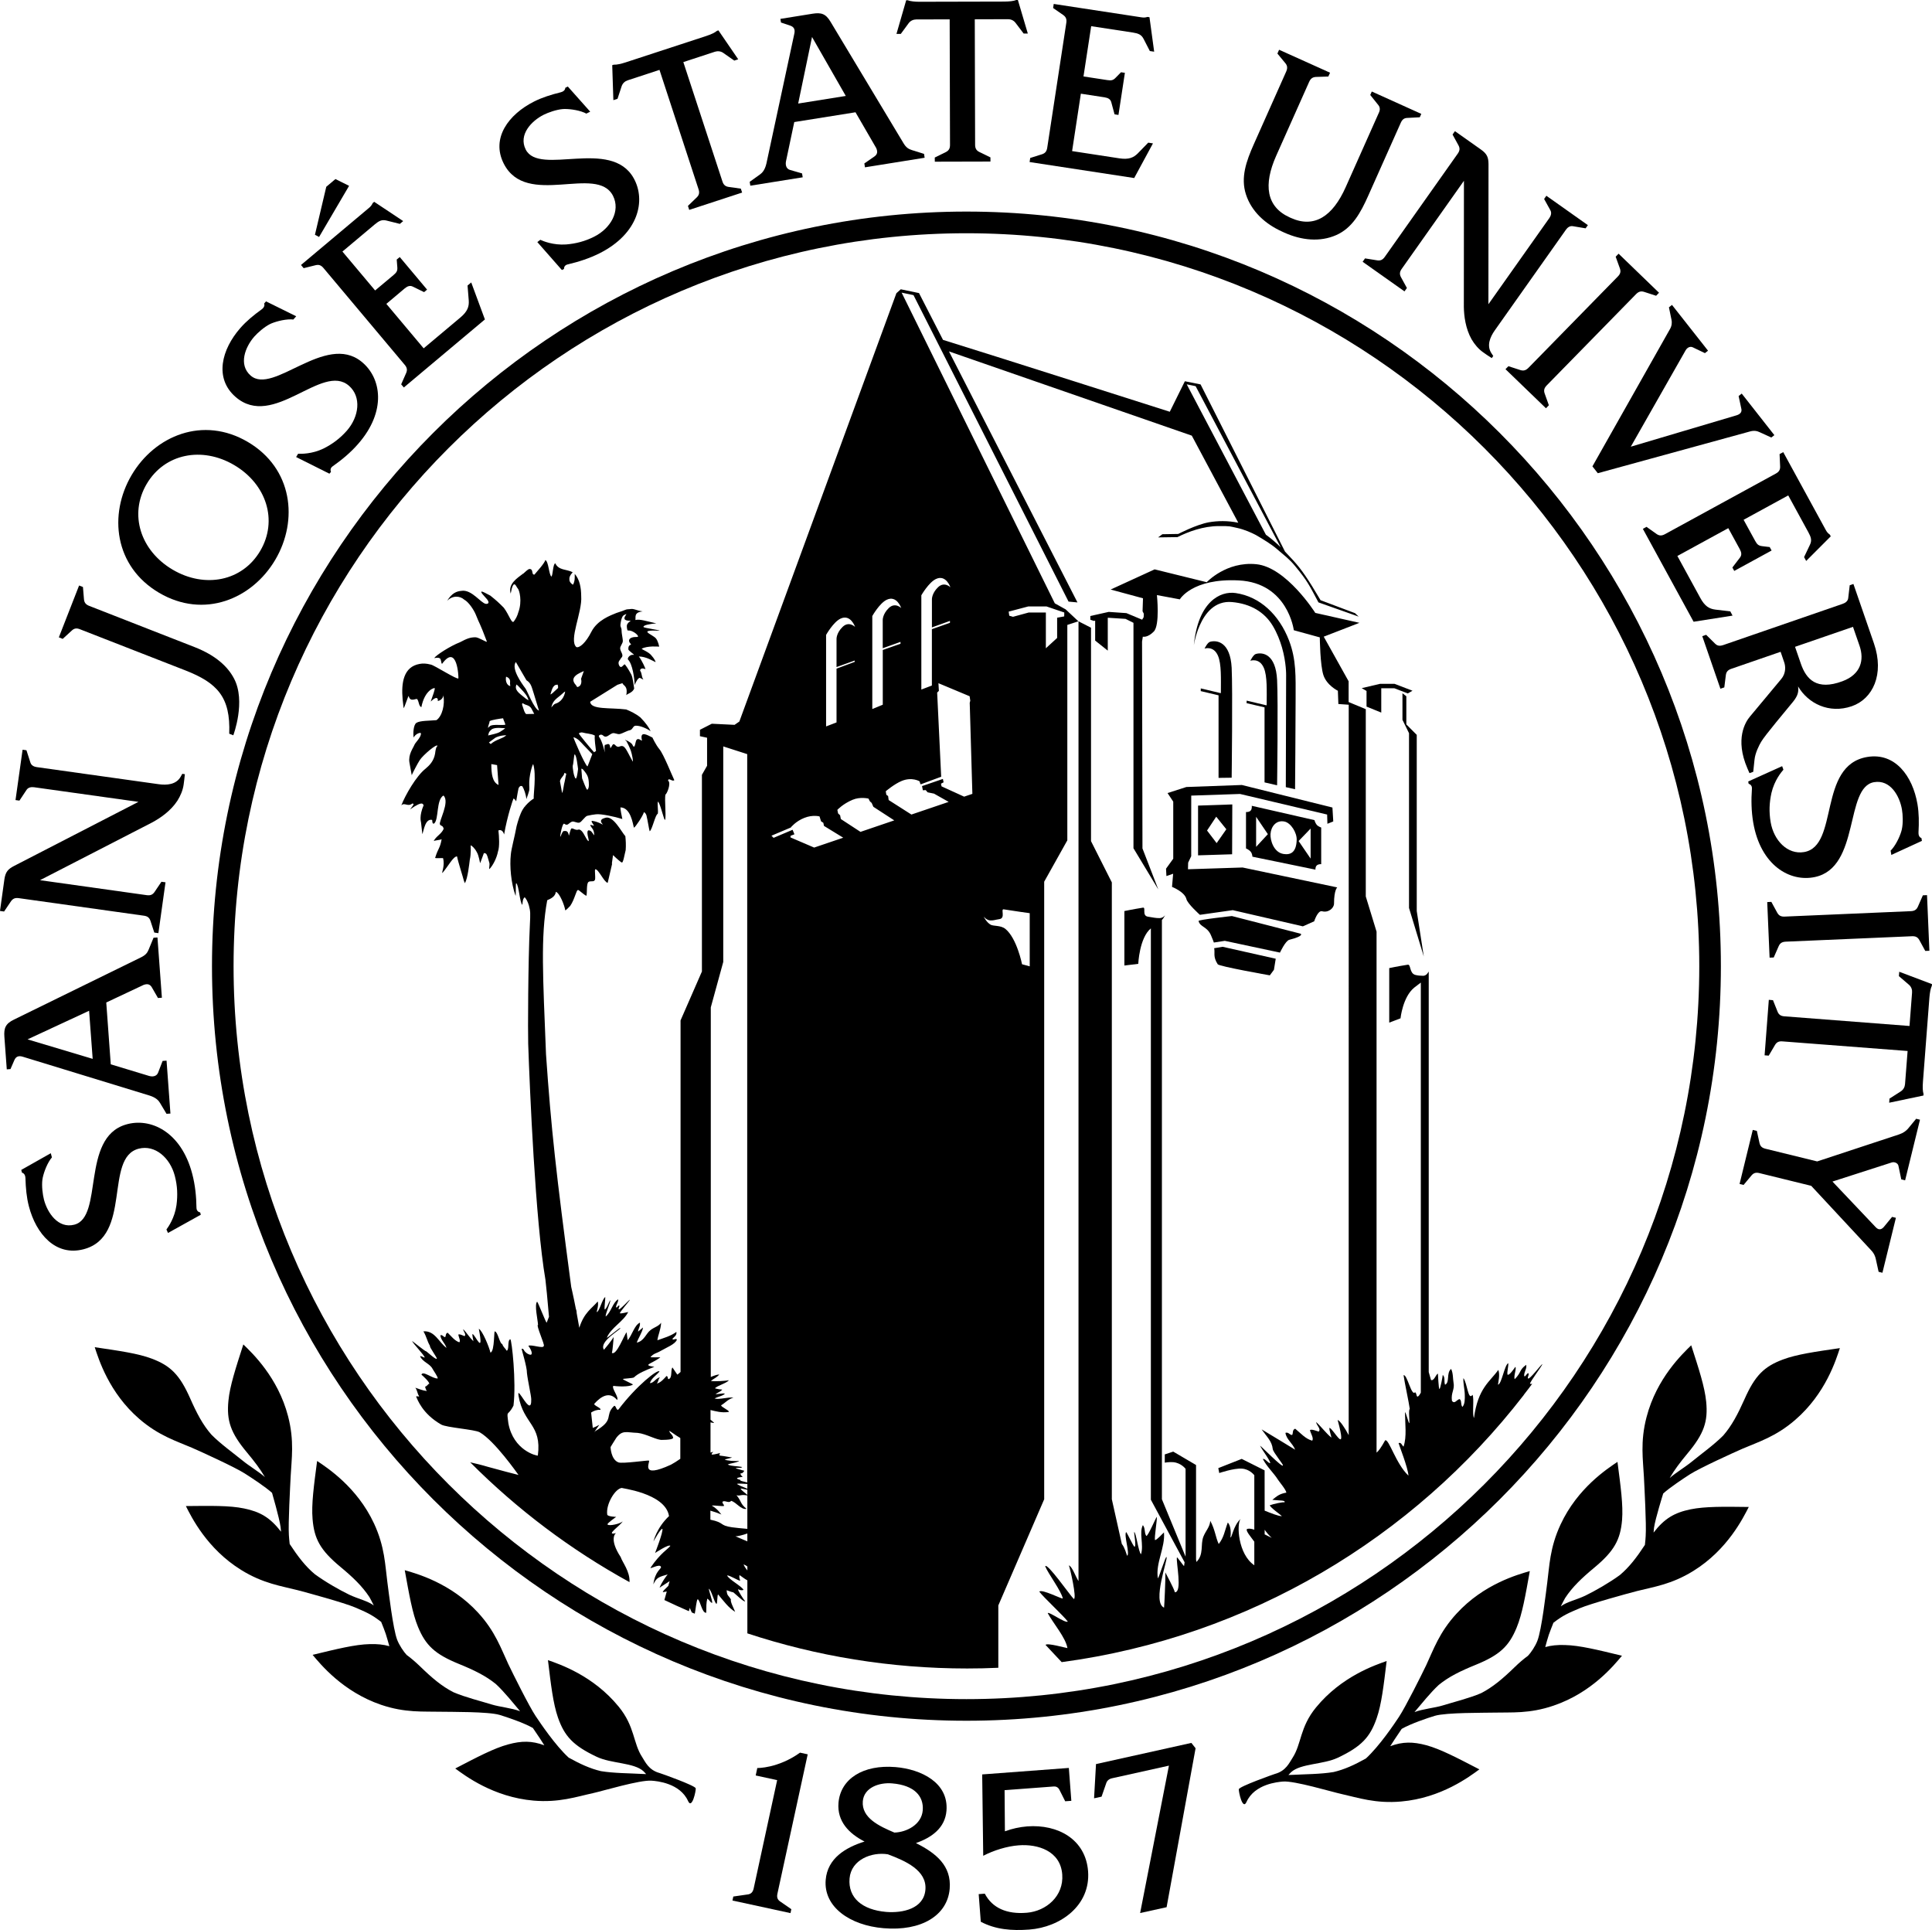 <?xml version="1.0" encoding="UTF-8" standalone="no"?>
<!-- Created with Inkscape (http://www.inkscape.org/) -->

<svg
   xmlns:dc="http://purl.org/dc/elements/1.1/"
   xmlns:cc="http://creativecommons.org/ns#"
   xmlns:rdf="http://www.w3.org/1999/02/22-rdf-syntax-ns#"
   xmlns:svg="http://www.w3.org/2000/svg"
   xmlns="http://www.w3.org/2000/svg"
   xmlns:sodipodi="http://sodipodi.sourceforge.net/DTD/sodipodi-0.dtd"
   xmlns:inkscape="http://www.inkscape.org/namespaces/inkscape"
   id="svg3042"
   version="1.1"
   inkscape:version="0.48.2 r9819"
   width="122.157"
   height="122.011"
   xml:space="preserve"
   sodipodi:docname="sjsu_powersource.pdf"><defs
     id="defs3046"><clipPath
       clipPathUnits="userSpaceOnUse"
       id="clipPath3068"><path
         d="m 0,0 1224,0 0,792 L 0,792 0,0 z"
         id="path3070"
         inkscape:connector-curvature="0" /></clipPath><clipPath
       clipPathUnits="userSpaceOnUse"
       id="clipPath3166"><path
         d="m 568.627,170.868 135.485,0 0,380.58 -135.485,0 0,-380.58 z"
         id="path3168"
         inkscape:connector-curvature="0" /></clipPath><clipPath
       clipPathUnits="userSpaceOnUse"
       id="clipPath3560"><path
         d="m 810.547,170.868 149.213,0 0,400.38 -149.213,0 0,-400.38 z"
         id="path3562"
         inkscape:connector-curvature="0" /></clipPath><clipPath
       clipPathUnits="userSpaceOnUse"
       id="clipPath3944"><path
         d="m 805.856,565.359 346.916,0 0,44.321 -346.916,0 0,-44.321 z"
         id="path3946"
         inkscape:connector-curvature="0" /></clipPath><clipPath
       clipPathUnits="userSpaceOnUse"
       id="clipPath4328"><path
         d="m 565.113,604.047 346.916,0 0,43.233 -346.916,0 0,-43.233 z"
         id="path4330"
         inkscape:connector-curvature="0" /></clipPath></defs><sodipodi:namedview
     pagecolor="#ffffff"
     bordercolor="#666666"
     borderopacity="1"
     objecttolerance="10"
     gridtolerance="10"
     guidetolerance="10"
     inkscape:pageopacity="0"
     inkscape:pageshadow="2"
     inkscape:window-width="1374"
     inkscape:window-height="856"
     id="namedview3044"
     showgrid="false"
     fit-margin-top="0"
     fit-margin-left="0"
     fit-margin-right="0"
     fit-margin-bottom="0"
     inkscape:zoom="2.1616977"
     inkscape:cx="91.09379"
     inkscape:cy="154.50819"
     inkscape:window-x="66"
     inkscape:window-y="0"
     inkscape:window-maximized="1"
     inkscape:current-layer="g3050" /><g
     id="g3050"
     inkscape:groupmode="layer"
     inkscape:label="sjsu_powersource"
     transform="matrix(1.25,0,0,-1.25,-1016.004,527.054)"><g
       id="g3656"
       transform="translate(822.96,360.209)"><path
         d="m 0,0 -1.659,-0.922 -0.079,0.175 c 0.094,0.129 0.415,0.577 0.508,1.231 0.066,0.5 0.05,0.967 -0.085,1.483 C -1.552,2.878 -2.313,3.553 -3.142,3.34 -4.908,2.885 -3.45,-1.107 -5.937,-1.748 -7.34,-2.109 -8.331,-0.98 -8.696,0.428 -8.814,0.88 -8.855,1.351 -8.87,1.852 -8.874,1.953 -8.909,2.093 -9.045,2.127 l -0.036,0.14 1.494,0.844 0.056,-0.213 c 0,0 -0.028,-0.032 -0.07,-0.088 -0.227,-0.322 -0.38,-0.798 -0.411,-1.034 -0.043,-0.321 0.013,-0.756 0.079,-1.013 0.174,-0.666 0.717,-1.479 1.536,-1.266 1.486,0.383 0.325,4.373 2.595,5.06 1.247,0.38 2.816,-0.351 3.372,-2.501 0.146,-0.557 0.204,-1.14 0.211,-1.699 -0.001,-0.22 0.188,-0.239 0.188,-0.239 L 0,0 z"
         style="fill:#000000;fill-opacity:1;fill-rule:nonzero;stroke:none"
         id="path3658"
         inkscape:connector-curvature="0" /></g><g
       id="g3660"
       transform="translate(814.197,369.078)"><path
         d="M 0,0 3.294,-0.986 3.113,1.446 0,0 z M 6.795,2.106 6.597,2.092 6.279,2.644 C 6.18,2.802 6.047,2.816 5.872,2.755 L 3.981,1.865 4.209,-1.262 6.146,-1.849 c 0.159,-0.045 0.367,-0.04 0.453,0.155 l 0.232,0.603 0.2,0.015 0.196,-2.676 -0.198,-0.013 -0.33,0.552 c -0.062,0.106 -0.186,0.262 -0.524,0.37 l -6.41,1.963 c -0.248,0.08 -0.364,-0.018 -0.43,-0.165 l -0.199,-0.458 -0.187,-0.014 -0.121,1.642 c -0.031,0.441 0.051,0.667 0.488,0.877 l 6.432,3.151 c 0.236,0.118 0.315,0.234 0.38,0.393 L 6.373,5.14 6.571,5.154 6.795,2.106 z"
         style="fill:#000000;fill-opacity:1;fill-rule:nonzero;stroke:none"
         id="path3662"
         inkscape:connector-curvature="0" /></g><g
       id="g3664"
       transform="translate(822.154,382.489)"><path
         d="m 0,0 c -0.015,-0.177 -0.048,-0.419 -0.062,-0.526 -0.04,-0.285 -0.159,-0.569 -0.316,-0.816 -0.339,-0.521 -0.87,-0.88 -1.279,-1.1 l -5.67,-2.918 5.399,-0.758 c 0.175,-0.024 0.293,0.016 0.391,0.157 l 0.352,0.521 0.206,-0.028 -0.36,-2.571 -0.207,0.029 -0.195,0.595 c -0.056,0.166 -0.158,0.235 -0.333,0.259 l -6.327,0.887 c -0.175,0.025 -0.293,-0.015 -0.393,-0.157 l -0.35,-0.519 -0.207,0.029 0.222,1.596 c 0.056,0.383 0.185,0.52 0.487,0.678 l 6.294,3.243 -5.279,0.739 c -0.142,0.019 -0.29,-0.005 -0.375,-0.125 l -0.366,-0.552 -0.198,0.028 0.358,2.547 0.195,-0.027 0.203,-0.63 c 0.047,-0.14 0.183,-0.204 0.313,-0.222 l 6.177,-0.866 c 0.405,-0.056 0.889,-0.025 1.115,0.391 L -0.131,0.018 0,0 z"
         style="fill:#000000;fill-opacity:1;fill-rule:nonzero;stroke:none"
         id="path3666"
         inkscape:connector-curvature="0" /></g><g
       id="g3668"
       transform="translate(824.398,384.536)"><path
         d="M 0,0 C 0.073,1.856 -0.606,2.571 -2.22,3.203 L -7.547,5.282 C -7.711,5.349 -7.834,5.338 -7.961,5.22 L -8.423,4.796 -8.618,4.874 -7.594,7.496 -7.399,7.42 -7.347,6.795 c 0.016,-0.172 0.1,-0.264 0.262,-0.329 L -1.75,4.38 C -0.679,3.961 -0.073,3.392 0.24,2.796 0.856,1.644 0.206,-0.08 0.206,-0.08 L 0,0 z"
         style="fill:#000000;fill-opacity:1;fill-rule:nonzero;stroke:none"
         id="path3670"
         inkscape:connector-curvature="0" /></g><g
       id="g3672"
       transform="translate(824.651,398.121)"><path
         d="m 0,0 c -1.625,0.958 -3.522,0.587 -4.428,-0.953 -0.907,-1.54 -0.313,-3.378 1.315,-4.336 1.625,-0.957 3.523,-0.589 4.429,0.952 C 2.224,-2.795 1.626,-0.958 0,0 m 2.078,-4.785 c -1.177,-1.996 -3.616,-3.006 -5.879,-1.673 -2.264,1.331 -2.565,3.957 -1.39,5.953 1.177,1.998 3.618,3.008 5.88,1.675 2.264,-1.335 2.564,-3.956 1.389,-5.955"
         style="fill:#000000;fill-opacity:1;fill-rule:nonzero;stroke:none"
         id="path3674"
         inkscape:connector-curvature="0" /></g><g
       id="g3676"
       transform="translate(829.465,397.687)"><path
         d="m 0,0 -1.683,0.842 0.099,0.165 c 0.157,-0.005 0.706,-0.018 1.298,0.27 0.445,0.226 0.818,0.502 1.169,0.898 0.618,0.707 0.749,1.708 0.109,2.269 -1.36,1.195 -3.826,-2.238 -5.744,-0.557 -1.08,0.945 -0.703,2.397 0.249,3.482 0.307,0.35 0.67,0.648 1.075,0.94 0.081,0.058 0.175,0.166 0.128,0.297 l 0.094,0.109 1.527,-0.754 -0.146,-0.165 c 0,0 -0.04,0.003 -0.109,0.009 C -2.325,7.81 -2.802,7.668 -3.014,7.562 -3.3,7.416 -3.626,7.129 -3.802,6.93 -4.251,6.416 -4.616,5.517 -3.985,4.963 -2.84,3.958 -0.209,7.143 1.623,5.666 2.632,4.856 2.907,3.161 1.45,1.501 1.073,1.069 0.628,0.698 0.172,0.379 -0.009,0.257 0.082,0.091 0.082,0.091 L 0,0 z"
         style="fill:#000000;fill-opacity:1;fill-rule:nonzero;stroke:none"
         id="path3678"
         inkscape:connector-curvature="0" /></g><g
       id="g3680"
       transform="translate(828.943,409.659)"><path
         d="M 0,0 -0.209,0.111 0.364,2.538 0.828,2.929 1.518,2.585 0,0 z m 4.287,-7.612 -0.134,0.159 0.253,0.575 c 0.068,0.157 0.04,0.278 -0.074,0.412 l -4.109,4.895 c -0.114,0.136 -0.226,0.184 -0.394,0.144 l -0.609,-0.151 -0.134,0.161 3.432,2.882 c 0.084,0.07 0.144,0.136 0.194,0.249 L 2.788,1.778 4.254,0.803 4.086,0.661 3.41,0.83 C 3.172,0.891 3.025,0.809 2.813,0.632 l -1.632,-1.37 1.654,-1.968 0.93,0.779 c 0.161,0.135 0.208,0.217 0.192,0.406 L 3.927,-1.142 4.081,-1.016 5.463,-2.663 5.312,-2.79 4.747,-2.514 C 4.598,-2.437 4.467,-2.491 4.332,-2.602 L 3.403,-3.384 5.29,-5.632 7.15,-4.071 c 0.364,0.306 0.441,0.556 0.421,0.856 L 7.51,-2.457 7.696,-2.3 8.388,-4.171 4.287,-7.612 z"
         style="fill:#000000;fill-opacity:1;fill-rule:nonzero;stroke:none"
         id="path3682"
         inkscape:connector-curvature="0" /></g><g
       id="g3684"
       transform="translate(841.225,407.987)"><path
         d="m 0,0 -1.242,1.413 0.151,0.115 c 0.143,-0.065 0.648,-0.28 1.303,-0.235 0.5,0.042 0.95,0.157 1.422,0.394 0.838,0.422 1.335,1.3 0.954,2.061 -0.814,1.616 -4.387,-0.637 -5.533,1.642 -0.644,1.281 0.247,2.482 1.539,3.132 0.414,0.208 0.865,0.348 1.346,0.467 0.099,0.025 0.226,0.089 0.232,0.227 L 0.3,9.28 1.432,8.008 1.236,7.91 c 0,0 -0.035,0.02 -0.099,0.049 C 0.776,8.112 0.281,8.159 0.046,8.14 -0.276,8.114 -0.685,7.97 -0.922,7.852 -1.534,7.544 -2.206,6.847 -1.831,6.096 -1.147,4.736 2.486,6.699 3.633,4.642 4.262,3.515 3.879,1.84 1.906,0.847 1.394,0.59 0.842,0.412 0.299,0.286 0.087,0.241 0.107,0.054 0.107,0.054 L 0,0 z"
         style="fill:#000000;fill-opacity:1;fill-rule:nonzero;stroke:none"
         id="path3686"
         inkscape:connector-curvature="0" /></g><g
       id="g3688"
       transform="translate(847.666,411.028)"><path
         d="M 0,0 -0.065,0.202 0.386,0.637 C 0.508,0.759 0.526,0.88 0.47,1.049 L -1.504,7.081 -3.108,6.555 C -3.246,6.51 -3.363,6.413 -3.418,6.256 L -3.627,5.619 -3.837,5.55 -3.895,7.319 -3.82,7.343 c 0.153,-0.007 0.38,0.044 0.611,0.12 l 4.05,1.325 c 0.273,0.09 0.442,0.169 0.562,0.267 L 1.477,9.079 2.478,7.617 2.278,7.551 1.723,7.939 C 1.586,8.034 1.433,8.041 1.297,7.998 L -0.298,7.475 1.678,1.444 C 1.731,1.276 1.818,1.189 1.99,1.162 L 2.61,1.075 2.676,0.876 0,0 z"
         style="fill:#000000;fill-opacity:1;fill-rule:nonzero;stroke:none"
         id="path3690"
         inkscape:connector-curvature="0" /></g><g
       id="g3692"
       transform="translate(853.878,419.772)"><path
         d="M 0,0 -0.701,-3.366 1.707,-2.981 0,0 z m 2.677,-6.591 -0.031,0.196 0.524,0.363 c 0.148,0.112 0.15,0.248 0.076,0.416 l -1.048,1.809 -3.097,-0.495 -0.418,-1.98 c -0.032,-0.16 -0.009,-0.37 0.192,-0.438 l 0.62,-0.179 0.033,-0.197 -2.65,-0.424 -0.031,0.196 0.521,0.373 c 0.101,0.073 0.246,0.208 0.325,0.556 l 1.409,6.553 c 0.061,0.255 -0.046,0.361 -0.199,0.415 l -0.474,0.159 -0.03,0.184 1.624,0.261 C 0.46,1.246 0.693,1.184 0.939,0.765 L 4.628,-5.373 C 4.764,-5.599 4.889,-5.668 5.054,-5.72 L 5.665,-5.911 5.696,-6.107 2.677,-6.591 z"
         style="fill:#000000;fill-opacity:1;fill-rule:nonzero;stroke:none"
         id="path3694"
         inkscape:connector-curvature="0" /></g><g
       id="g3696"
       transform="translate(860.089,413.466)"><path
         d="M 0,0 -0.003,0.21 0.561,0.488 C 0.713,0.566 0.77,0.676 0.768,0.852 L 0.751,7.198 -0.939,7.194 C -1.081,7.192 -1.226,7.136 -1.323,7.005 L -1.721,6.463 -1.94,6.462 l 0.491,1.701 0.078,0 c 0.144,-0.054 0.376,-0.077 0.618,-0.075 l 4.259,0.01 C 3.795,8.1 3.982,8.123 4.124,8.178 l 0.077,0 0.503,-1.698 -0.21,0 -0.41,0.54 C 3.985,7.152 3.841,7.207 3.698,7.206 L 2.021,7.201 2.038,0.856 C 2.038,0.679 2.096,0.568 2.25,0.492 L 2.813,0.217 2.814,0.007 0,0 z"
         style="fill:#000000;fill-opacity:1;fill-rule:nonzero;stroke:none"
         id="path3698"
         inkscape:connector-curvature="0" /></g><g
       id="g3700"
       transform="translate(864.883,413.448)"><path
         d="m 0,0 0.031,0.206 0.597,0.188 c 0.167,0.054 0.236,0.154 0.264,0.33 L 1.857,7.041 C 1.883,7.215 1.844,7.333 1.705,7.433 L 1.19,7.79 1.22,7.996 5.651,7.32 C 5.76,7.303 5.848,7.302 5.966,7.34 L 6.064,7.324 6.301,5.581 6.082,5.614 5.764,6.232 C 5.651,6.449 5.494,6.506 5.221,6.55 L 3.115,6.871 2.726,4.329 3.928,4.145 C 4.134,4.114 4.226,4.131 4.358,4.269 L 4.624,4.541 4.82,4.512 4.495,2.382 4.297,2.413 4.134,3.018 C 4.092,3.182 3.968,3.244 3.794,3.273 L 2.593,3.457 2.15,0.554 4.55,0.186 c 0.469,-0.07 0.709,0.038 0.921,0.25 L 6.001,0.981 6.24,0.944 5.291,-0.809 0,0 z"
         style="fill:#000000;fill-opacity:1;fill-rule:nonzero;stroke:none"
         id="path3702"
         inkscape:connector-curvature="0" /></g><g
       id="g3704"
       transform="translate(877.661,409.928)"><path
         d="m 0,0 c -0.86,0.388 -1.559,1.02 -1.837,1.891 -0.269,0.841 0.009,1.655 0.409,2.55 l 1.63,3.657 C 0.273,8.262 0.269,8.387 0.158,8.52 L -0.243,9.006 -0.158,9.199 2.42,8.038 2.333,7.845 1.705,7.824 C 1.533,7.815 1.435,7.737 1.362,7.574 L -0.306,3.834 C -0.956,2.371 -0.811,1.257 0.382,0.719 L 0.441,0.692 C 1.634,0.155 2.559,0.787 3.211,2.25 l 1.69,3.791 C 4.956,6.163 4.945,6.3 4.865,6.397 L 4.453,6.912 4.531,7.087 7.035,5.956 6.958,5.784 6.301,5.75 C 6.163,5.739 6.071,5.67 5.998,5.508 L 4.357,1.83 C 3.96,0.936 3.541,0.186 2.737,-0.172 1.906,-0.541 0.969,-0.436 0.111,-0.051 L 0,0 z"
         style="fill:#000000;fill-opacity:1;fill-rule:nonzero;stroke:none"
         id="path3706"
         inkscape:connector-curvature="0" /></g><g
       id="g3708"
       transform="translate(888.26,403.532)"><path
         d="M 0,0 C -0.151,0.092 -0.35,0.233 -0.44,0.297 -0.674,0.462 -0.87,0.696 -1.019,0.949 -1.325,1.49 -1.405,2.125 -1.412,2.592 L -1.407,8.968 -4.553,4.515 C -4.656,4.371 -4.674,4.249 -4.593,4.095 L -4.292,3.546 -4.414,3.375 -6.531,4.872 -6.41,5.043 -5.792,4.944 c 0.172,-0.026 0.279,0.032 0.382,0.177 l 3.689,5.219 c 0.102,0.144 0.121,0.265 0.039,0.418 l -0.301,0.55 0.121,0.17 1.316,-0.93 c 0.316,-0.223 0.379,-0.403 0.382,-0.742 L -0.169,2.725 2.91,7.079 C 2.992,7.196 3.038,7.34 2.969,7.47 L 2.649,8.048 2.762,8.211 4.862,6.725 4.748,6.564 4.096,6.673 C 3.949,6.695 3.831,6.606 3.754,6.496 L 0.154,1.404 C -0.082,1.069 -0.275,0.627 -0.009,0.236 L 0.076,0.108 0,0 z"
         style="fill:#000000;fill-opacity:1;fill-rule:nonzero;stroke:none"
         id="path3710"
         inkscape:connector-curvature="0" /></g><g
       id="g3712"
       transform="translate(888.955,402.972)"><path
         d="M 0,0 0.148,0.151 0.752,-0.045 C 0.92,-0.097 1.036,-0.057 1.164,0.071 L 5.68,4.685 C 5.807,4.812 5.845,4.93 5.787,5.095 L 5.573,5.688 5.721,5.841 7.766,3.866 7.619,3.713 7.015,3.909 C 6.846,3.963 6.73,3.921 6.604,3.795 L 2.086,-0.82 C 1.962,-0.947 1.923,-1.066 1.982,-1.231 L 2.194,-1.825 2.047,-1.976 0,0 z"
         style="fill:#000000;fill-opacity:1;fill-rule:nonzero;stroke:none"
         id="path3714"
         inkscape:connector-curvature="0" /></g><g
       id="g3716"
       transform="translate(893.352,398.057)"><path
         d="M 0,0 3.927,6.951 C 4.017,7.105 4.031,7.286 4,7.415 L 3.87,8.043 4.025,8.165 5.848,5.85 5.69,5.727 5.083,6.018 C 4.963,6.081 4.808,6.027 4.717,5.874 L 1.941,0.995 7.303,2.586 C 7.46,2.637 7.567,2.734 7.536,2.896 L 7.395,3.557 7.552,3.681 9.203,1.579 9.047,1.459 8.474,1.722 C 8.34,1.786 8.195,1.827 7.976,1.767 L 0.272,-0.346 0,0 z"
         style="fill:#000000;fill-opacity:1;fill-rule:nonzero;stroke:none"
         id="path3718"
         inkscape:connector-curvature="0" /></g><g
       id="g3720"
       transform="translate(895.904,394.896)"><path
         d="M 0,0 0.184,0.102 0.695,-0.26 C 0.837,-0.359 0.962,-0.352 1.116,-0.269 L 6.723,2.795 C 6.879,2.88 6.949,2.982 6.943,3.154 L 6.915,3.781 7.1,3.881 9.249,-0.051 C 9.301,-0.148 9.354,-0.22 9.456,-0.29 L 9.504,-0.377 8.26,-1.623 8.154,-1.428 8.453,-0.8 c 0.104,0.22 0.053,0.381 -0.079,0.623 L 7.353,1.692 5.095,0.459 5.679,-0.606 c 0.1,-0.184 0.171,-0.246 0.36,-0.269 l 0.376,-0.045 0.096,-0.175 -1.89,-1.032 -0.093,0.174 0.381,0.498 c 0.105,0.132 0.078,0.271 -0.006,0.426 L 4.321,0.036 1.745,-1.371 2.909,-3.501 c 0.228,-0.42 0.459,-0.544 0.757,-0.582 L 4.422,-4.173 4.536,-4.387 2.566,-4.697 0,0 z"
         style="fill:#000000;fill-opacity:1;fill-rule:nonzero;stroke:none"
         id="path3722"
         inkscape:connector-curvature="0" /></g><g
       id="g3724"
       transform="translate(903.896,388.075)"><path
         d="M 0,0 C 0.27,-0.783 0.798,-1.37 2.102,-0.885 3.034,-0.54 3.216,0.188 2.968,0.907 L 2.636,1.866 -0.295,0.856 0,0 z m -2.706,-5.289 c -0.64,1.484 -0.097,2.348 0.126,2.612 l 1.586,1.903 c 0.248,0.297 0.221,0.647 0.151,0.845 L -1.025,0.604 -3.52,-0.257 C -3.686,-0.315 -3.773,-0.403 -3.795,-0.573 L -3.873,-1.196 -4.07,-1.264 -4.988,1.395 -4.791,1.463 -4.346,1.022 C -4.223,0.901 -4.11,0.882 -3.913,0.949 L 2.119,3.031 C 2.254,3.078 2.375,3.167 2.394,3.313 L 2.471,3.97 2.658,4.034 3.696,1.029 C 4.235,-0.535 3.638,-1.781 2.574,-2.149 1.426,-2.543 0.367,-2.011 -0.141,-1.147 -0.11,-1.403 -0.136,-1.601 -0.398,-1.925 -0.685,-2.279 -1.829,-3.632 -2.011,-3.951 -2.107,-4.113 -2.31,-4.508 -2.344,-4.847 l -0.066,-0.619 -0.189,-0.067 -0.107,0.244 z"
         style="fill:#000000;fill-opacity:1;fill-rule:nonzero;stroke:none"
         id="path3726"
         inkscape:connector-curvature="0" /></g><g
       id="g3728"
       transform="translate(901.233,382.121)"><path
         d="M 0,0 1.716,0.774 1.78,0.595 C 1.678,0.477 1.323,0.059 1.174,-0.583 1.067,-1.071 1.046,-1.535 1.134,-2.056 1.291,-2.981 1.987,-3.713 2.826,-3.57 4.609,-3.266 3.502,0.811 6.015,1.238 7.428,1.479 8.318,0.275 8.561,-1.149 8.638,-1.608 8.641,-2.076 8.613,-2.574 8.608,-2.677 8.63,-2.818 8.762,-2.863 l 0.023,-0.142 -1.546,-0.71 -0.036,0.217 c 0,0 0.028,0.028 0.075,0.081 0.252,0.301 0.441,0.758 0.491,0.991 0.07,0.313 0.053,0.747 0.007,1.007 C 7.662,-0.743 7.194,0.106 6.367,-0.035 4.865,-0.288 5.678,-4.34 3.376,-4.832 2.111,-5.104 0.622,-4.248 0.252,-2.071 0.156,-1.505 0.147,-0.925 0.187,-0.37 0.205,-0.155 0.021,-0.118 0.021,-0.118 L 0,0 z"
         style="fill:#000000;fill-opacity:1;fill-rule:nonzero;stroke:none"
         id="path3730"
         inkscape:connector-curvature="0" /></g><g
       id="g3732"
       transform="translate(902.194,376.021)"><path
         d="m 0,0 0.208,0.011 0.3,-0.551 c 0.084,-0.151 0.197,-0.201 0.374,-0.194 l 6.385,0.275 c 0.175,0.007 0.284,0.069 0.354,0.226 l 0.252,0.575 0.21,0.009 0.12,-2.814 -0.209,-0.007 -0.3,0.55 C 7.611,-1.771 7.499,-1.719 7.322,-1.727 L 0.936,-2.002 C 0.759,-2.011 0.652,-2.069 0.581,-2.227 L 0.329,-2.802 0.12,-2.81 0,0 z"
         style="fill:#000000;fill-opacity:1;fill-rule:nonzero;stroke:none"
         id="path3734"
         inkscape:connector-curvature="0" /></g><g
       id="g3736"
       transform="translate(902.275,371.078)"><path
         d="M 0,0 0.21,-0.018 0.442,-0.599 C 0.507,-0.759 0.614,-0.823 0.79,-0.835 L 7.116,-1.323 7.245,0.361 C 7.258,0.505 7.213,0.651 7.09,0.76 L 6.579,1.198 6.597,1.419 8.253,0.794 8.247,0.715 C 8.18,0.576 8.142,0.349 8.122,0.106 L 7.796,-4.142 C 7.774,-4.428 7.782,-4.616 7.826,-4.763 L 7.821,-4.84 6.088,-5.204 l 0.016,0.208 0.569,0.364 c 0.141,0.091 0.206,0.23 0.217,0.372 l 0.13,1.672 -6.329,0.486 C 0.515,-2.087 0.401,-2.135 0.313,-2.283 L -0.005,-2.823 -0.214,-2.807 0,0 z"
         style="fill:#000000;fill-opacity:1;fill-rule:nonzero;stroke:none"
         id="path3738"
         inkscape:connector-curvature="0" /></g><g
       id="g3740"
       transform="translate(901.463,364.499)"><path
         d="M 0,0 0.206,-0.049 0.34,-0.661 C 0.379,-0.83 0.47,-0.911 0.644,-0.953 L 3.258,-1.594 7.4,-0.228 c 0.222,0.075 0.351,0.179 0.443,0.28 L 8.265,0.564 8.458,0.516 7.706,-2.55 7.512,-2.503 7.366,-1.807 C 7.338,-1.685 7.176,-1.603 7.03,-1.646 L 4.031,-2.612 6.223,-4.925 C 6.405,-5.118 6.56,-4.996 6.644,-4.89 L 7.047,-4.399 7.24,-4.446 6.558,-7.225 6.365,-7.176 6.225,-6.539 C 6.194,-6.393 6.139,-6.244 5.968,-6.067 L 2.956,-2.828 0.341,-2.186 C 0.168,-2.142 0.049,-2.17 -0.064,-2.302 L -0.465,-2.783 -0.668,-2.734 0,0 z"
         style="fill:#000000;fill-opacity:1;fill-rule:nonzero;stroke:none"
         id="path3742"
         inkscape:connector-curvature="0" /></g><g
       id="g3744"
       transform="translate(849.853,325.526)"><path
         d="M 0,0 0.043,0.202 0.8,0.311 c 0.159,0.031 0.237,0.135 0.273,0.3 l 1.188,5.477 -1.085,0.236 0.08,0.377 c 0,0 1.034,-0.028 2.163,0.777 L 3.806,7.393 2.275,0.349 C 2.239,0.182 2.265,0.059 2.398,-0.038 L 2.978,-0.439 2.935,-0.637 0,0 z"
         style="fill:#000000;fill-opacity:1;fill-rule:nonzero;stroke:none"
         id="path3746"
         inkscape:connector-curvature="0" /></g><g
       id="g3748"
       transform="translate(859.478,330.087)"><path
         d="M 0,0 C 0.057,0.703 -0.41,1.269 -1.55,1.363 -2.189,1.419 -2.972,1.16 -3.032,0.459 -3.101,-0.386 -2.194,-0.803 -1.435,-1.125 -0.833,-1.109 -0.061,-0.734 0,0 m -3.702,-3.446 c -0.081,-0.98 0.64,-1.588 1.855,-1.692 0.842,-0.066 1.903,0.164 1.982,1.124 0.082,0.981 -1.015,1.459 -1.899,1.79 -0.806,0.131 -1.857,-0.262 -1.938,-1.222 m 5.065,-0.521 c -0.114,-1.353 -1.436,-2.156 -3.344,-1.994 -1.693,0.14 -3.043,1.071 -2.928,2.444 0.091,1.097 1.015,1.642 1.965,1.939 -0.783,0.399 -1.396,1.019 -1.318,1.957 0.102,1.215 1.246,1.945 2.889,1.808 C -0.085,2.078 1.317,1.403 1.2,-0.024 1.129,-0.876 0.476,-1.37 -0.345,-1.656 0.667,-2.16 1.461,-2.803 1.363,-3.967"
         style="fill:#000000;fill-opacity:1;fill-rule:nonzero;stroke:none"
         id="path3750"
         inkscape:connector-curvature="0" /></g><g
       id="g3752"
       transform="translate(862.308,325.849)"><path
         d="m 0,0 0.309,0.024 c 0.377,-0.723 1.11,-1.053 2.133,-0.965 0.97,0.083 1.867,0.837 1.784,1.936 C 4.137,2.191 2.982,2.543 2.024,2.468 1.437,2.426 0.757,2.213 0.229,1.939 L 0.177,6.054 4.56,6.382 4.686,4.719 4.376,4.696 4.074,5.295 C 4.012,5.408 3.901,5.455 3.794,5.444 L 1.31,5.258 1.326,3.178 C 1.692,3.313 2.073,3.394 2.455,3.426 4.001,3.541 5.409,2.778 5.533,1.158 5.664,-0.579 4.129,-1.674 2.56,-1.792 c -0.896,-0.066 -1.706,0 -2.454,0.395 L 0,0 z"
         style="fill:#000000;fill-opacity:1;fill-rule:nonzero;stroke:none"
         id="path3754"
         inkscape:connector-curvature="0" /></g><g
       id="g3756"
       transform="translate(870.474,324.893)"><path
         d="M 0,0 1.457,7.454 -1.424,6.815 C -1.58,6.779 -1.672,6.692 -1.712,6.574 L -1.951,5.885 -2.33,5.803 -2.232,7.533 2.592,8.604 2.805,8.334 1.339,0.295 0,0 z"
         style="fill:#000000;fill-opacity:1;fill-rule:nonzero;stroke:none"
         id="path3758"
         inkscape:connector-curvature="0" /></g><g
       id="g3760"
       transform="translate(861.688,335.711)"><path
         d="m 0,0 c -20.439,0 -37.07,16.629 -37.07,37.068 0,20.441 16.631,37.068 37.07,37.068 20.439,0 37.069,-16.627 37.069,-37.068 C 37.069,16.629 20.439,0 0,0 m 38.162,37.068 c 0,21.042 -17.12,38.164 -38.162,38.164 -21.042,0 -38.162,-17.122 -38.162,-38.164 0,-21.04 17.12,-38.161 38.162,-38.161 21.042,0 38.162,17.121 38.162,38.161"
         style="fill:#000000;fill-opacity:1;fill-rule:nonzero;stroke:none"
         id="path3762"
         inkscape:connector-curvature="0" /></g><g
       id="g3764"
       transform="translate(846.165,331.974)"><path
         d="m 0,0 c -0.556,0.151 -0.729,0.576 -0.882,0.811 -0.462,0.706 -0.362,1.544 -1.189,2.55 -1.29,1.576 -2.989,2.142 -3.574,2.349 0.15,-1.245 0.26,-2.193 0.505,-2.901 0.333,-0.951 0.772,-1.425 1.96,-1.988 0.745,-0.354 1.881,-0.286 2.369,-0.732 0.054,-0.06 0.095,-0.103 0.134,-0.143 -0.08,0.002 -0.165,0.003 -0.263,0.01 -0.543,0.032 -1.379,0.032 -2.023,0.139 -0.545,0.127 -1.057,0.364 -1.634,0.684 -0.681,0.625 -1.438,1.754 -1.67,2.101 -0.33,0.493 -1.16,2.16 -1.383,2.628 -0.36,0.763 -0.653,1.651 -1.535,2.608 -1.379,1.497 -3.108,1.97 -3.703,2.142 0.224,-1.236 0.384,-2.175 0.67,-2.867 0.385,-0.933 0.853,-1.379 2.069,-1.874 0.764,-0.311 1.356,-0.599 1.869,-1.016 0.428,-0.396 0.88,-0.966 1.226,-1.376 -0.408,0.159 -1.043,0.219 -1.434,0.34 -0.52,0.163 -1.335,0.363 -1.935,0.62 -0.589,0.3 -1.089,0.724 -1.681,1.3 -0.25,0.241 -0.475,0.432 -0.688,0.587 -0.147,0.155 -0.374,0.49 -0.482,0.771 -0.209,0.552 -0.426,2.409 -0.495,2.921 -0.112,0.838 -0.125,1.774 -0.672,2.953 -0.86,1.845 -2.365,2.819 -2.88,3.165 -0.164,-1.248 -0.294,-2.191 -0.23,-2.936 0.082,-1.003 0.391,-1.576 1.403,-2.415 0.635,-0.527 1.109,-0.98 1.472,-1.532 0.073,-0.133 0.151,-0.277 0.222,-0.426 -0.291,0.228 -0.809,0.339 -1.243,0.547 -0.5,0.241 -1.218,0.653 -1.743,1.038 -0.476,0.398 -0.854,0.894 -1.269,1.526 -0.021,0.182 -0.033,0.342 -0.04,0.448 -0.04,0.59 0.066,2.472 0.091,2.989 0.04,0.844 0.196,1.766 -0.133,3.026 -0.513,1.97 -1.818,3.198 -2.262,3.629 -0.384,-1.193 -0.683,-2.1 -0.754,-2.845 -0.098,-1.004 0.102,-1.621 0.945,-2.628 0.37,-0.442 0.665,-0.834 0.9,-1.235 -0.315,0.277 -0.785,0.55 -1.146,0.847 -0.422,0.345 -1.104,0.834 -1.561,1.3 -0.435,0.496 -0.741,1.08 -1.074,1.835 -0.532,1.2 -0.998,1.651 -1.94,2.007 -0.701,0.264 -1.643,0.395 -2.886,0.579 0.192,-0.588 0.717,-2.303 2.258,-3.631 0.985,-0.849 1.881,-1.12 2.655,-1.453 0.479,-0.207 2.171,-0.981 2.67,-1.299 0.345,-0.218 1.052,-0.682 1.385,-0.983 0,0 0.368,-1.262 0.431,-1.723 0.011,-0.078 0.015,-0.16 0.024,-0.242 -0.554,0.718 -1.057,1.009 -1.873,1.176 -0.733,0.153 -1.687,0.133 -2.941,0.121 0.279,-0.552 1.068,-2.162 2.8,-3.233 1.105,-0.687 2.034,-0.811 2.848,-1.02 0.502,-0.13 2.353,-0.637 2.901,-0.869 0.57,-0.246 0.827,-0.348 1.312,-0.723 l 0.017,-0.011 c 0.088,-0.213 0.167,-0.421 0.231,-0.603 0.067,-0.196 0.12,-0.415 0.184,-0.628 -0.3,0.086 -0.616,0.116 -0.99,0.105 -0.747,-0.017 -1.673,-0.248 -2.892,-0.543 0.398,-0.474 1.528,-1.864 3.457,-2.524 1.228,-0.419 2.16,-0.33 3.004,-0.353 0.519,-0.011 2.427,0.011 3,-0.161 0.345,-0.103 1.222,-0.398 1.68,-0.66 C -6.16,1.92 -5.921,1.554 -5.828,1.401 -6.46,1.637 -6.98,1.632 -7.655,1.448 -8.38,1.253 -9.221,0.807 -10.334,0.229 c 0.498,-0.366 1.928,-1.446 3.956,-1.624 1.296,-0.112 2.177,0.197 3.001,0.375 0.507,0.111 2.384,0.68 2.976,0.632 C -0.14,-0.404 1.036,-0.51 1.444,-1.419 1.642,-1.856 1.849,-0.885 1.83,-0.774 1.808,-0.636 0.092,-0.026 0,0"
         style="fill:#000000;fill-opacity:1;fill-rule:nonzero;stroke:none"
         id="path3766"
         inkscape:connector-curvature="0" /></g><g
       id="g3768"
       transform="translate(902.982,352.885)"><path
         d="m 0,0 c -0.944,-0.354 -1.408,-0.807 -1.938,-2.007 -0.338,-0.756 -0.643,-1.339 -1.076,-1.836 -0.459,-0.464 -1.14,-0.953 -1.561,-1.299 -0.362,-0.298 -0.829,-0.571 -1.146,-0.849 0.233,0.403 0.529,0.795 0.898,1.238 0.842,1.007 1.046,1.623 0.947,2.624 -0.073,0.747 -0.37,1.653 -0.757,2.85 -0.441,-0.433 -1.749,-1.662 -2.259,-3.632 -0.33,-1.258 -0.173,-2.182 -0.133,-3.023 0.024,-0.519 0.131,-2.4 0.089,-2.992 -0.007,-0.104 -0.016,-0.266 -0.039,-0.448 -0.415,-0.632 -0.792,-1.126 -1.267,-1.525 -0.526,-0.385 -1.244,-0.796 -1.745,-1.04 -0.432,-0.208 -0.95,-0.317 -1.243,-0.543 0.073,0.148 0.146,0.29 0.222,0.424 0.361,0.552 0.837,1.005 1.473,1.533 1.008,0.839 1.32,1.411 1.405,2.413 0.06,0.745 -0.07,1.69 -0.233,2.937 -0.513,-0.347 -2.018,-1.32 -2.877,-3.165 -0.551,-1.18 -0.564,-2.116 -0.676,-2.951 -0.067,-0.513 -0.283,-2.371 -0.495,-2.925 -0.105,-0.282 -0.333,-0.615 -0.48,-0.767 -0.216,-0.158 -0.44,-0.347 -0.688,-0.589 -0.593,-0.576 -1.094,-0.998 -1.68,-1.3 -0.601,-0.258 -1.417,-0.458 -1.936,-0.62 -0.392,-0.123 -1.027,-0.18 -1.436,-0.339 0.35,0.408 0.8,0.98 1.228,1.375 0.512,0.419 1.103,0.705 1.867,1.016 1.218,0.495 1.685,0.942 2.07,1.875 0.287,0.691 0.448,1.63 0.669,2.866 -0.594,-0.173 -2.324,-0.644 -3.7,-2.144 -0.883,-0.956 -1.177,-1.841 -1.537,-2.607 -0.223,-0.471 -1.055,-2.132 -1.383,-2.625 -0.23,-0.349 -0.989,-1.477 -1.672,-2.102 -0.574,-0.321 -1.083,-0.556 -1.631,-0.684 -0.641,-0.11 -1.483,-0.11 -2.027,-0.141 -0.094,-0.005 -0.18,-0.007 -0.26,-0.009 0.04,0.04 0.083,0.086 0.135,0.142 0.486,0.445 1.624,0.379 2.37,0.734 1.188,0.562 1.627,1.038 1.957,1.989 0.248,0.706 0.355,1.654 0.507,2.899 -0.585,-0.207 -2.283,-0.774 -3.574,-2.349 -0.825,-1.005 -0.727,-1.843 -1.188,-2.55 -0.155,-0.235 -0.328,-0.659 -0.883,-0.809 -0.093,-0.027 -1.807,-0.637 -1.832,-0.774 -0.018,-0.111 0.189,-1.085 0.387,-0.648 0.409,0.912 1.584,1.012 1.847,1.035 0.59,0.045 2.467,-0.525 2.972,-0.634 0.826,-0.182 1.709,-0.491 3.005,-0.376 2.028,0.177 3.455,1.259 3.956,1.625 -1.113,0.576 -1.957,1.022 -2.678,1.22 -0.679,0.182 -1.197,0.188 -1.83,-0.047 0.093,0.149 0.333,0.517 0.579,0.875 0.459,0.264 1.335,0.56 1.68,0.662 0.574,0.169 2.483,0.148 3.003,0.161 0.843,0.023 1.772,-0.068 3.003,0.354 1.93,0.656 3.058,2.046 3.456,2.522 -1.22,0.296 -2.144,0.526 -2.894,0.542 -0.371,0.011 -0.689,-0.018 -0.986,-0.104 0.059,0.215 0.115,0.432 0.182,0.627 0.065,0.184 0.145,0.388 0.231,0.603 l 0.016,0.013 c 0.488,0.375 0.743,0.477 1.312,0.72 0.549,0.234 2.4,0.742 2.901,0.871 0.816,0.208 1.745,0.332 2.85,1.018 1.731,1.073 2.518,2.682 2.802,3.234 -1.257,0.016 -2.209,0.031 -2.943,-0.119 -0.816,-0.169 -1.318,-0.459 -1.872,-1.176 0.005,0.081 0.012,0.163 0.022,0.241 0.064,0.46 0.466,1.736 0.466,1.736 0.333,0.301 1.008,0.75 1.349,0.969 0.499,0.319 2.195,1.093 2.672,1.3 0.774,0.334 1.67,0.6 2.653,1.451 1.544,1.332 2.068,3.045 2.261,3.632 C 1.644,0.397 0.699,0.264 0,0"
         style="fill:#000000;fill-opacity:1;fill-rule:nonzero;stroke:none"
         id="path3770"
         inkscape:connector-curvature="0" /></g><g
       id="g3772"
       transform="translate(881.926,385.907)"><path
         d="m 0,0 0.745,-0.302 0,1.229 0.665,0 0.675,-0.26 0.24,0.136 -0.912,0.35 -0.724,0 L -0.244,0.934 0,0.792 0,0 z"
         style="fill:#000000;fill-opacity:1;fill-rule:nonzero;stroke:none"
         id="path3774"
         inkscape:connector-curvature="0" /></g><g
       id="g3776"
       transform="translate(883.939,385.006)"><path
         d="m 0,0 0,1.424 -0.196,0.152 0,-1.343 0.332,-0.676 0,-8.839 0.747,-2.453 -0.356,2.297 0,8.91 L 0,0 z"
         style="fill:#000000;fill-opacity:1;fill-rule:nonzero;stroke:none"
         id="path3778"
         inkscape:connector-curvature="0" /></g><g
       id="g3780"
       transform="translate(878.022,374.115)"><path
         d="M 0,0 C 0.774,0.195 0.571,0.306 0.571,0.306 L -2.906,1.2 c 0,0 -1.703,-0.184 -1.687,-0.251 0.08,-0.313 0.435,-0.275 0.625,-0.713 0.094,-0.21 0.149,-0.376 0.149,-0.376 l 0.555,0.086 2.789,-0.595 c 0,0 0.277,0.6 0.475,0.649"
         style="fill:#000000;fill-opacity:1;fill-rule:nonzero;stroke:none"
         id="path3782"
         inkscape:connector-curvature="0" /></g><g
       id="g3784"
       transform="translate(874.398,372.877)"><path
         d="m 0,0 c 0.07,-0.109 2.636,-0.561 2.636,-0.561 l 0.208,0.28 0.091,0.56 L 0.25,0.883 -0.18,0.811 C -0.124,0.576 -0.256,0.404 0,0"
         style="fill:#000000;fill-opacity:1;fill-rule:nonzero;stroke:none"
         id="path3786"
         inkscape:connector-curvature="0" /></g><g
       id="g3788"
       transform="translate(871.784,377.71)"><path
         d="M 0,0 0.02,-0.373 0.36,-0.255 0.303,-0.92 c 0,0 0.641,-0.25 0.728,-0.617 0.057,-0.239 0.682,-0.796 0.682,-0.796 l 1.662,0.236 3.547,-0.819 0.572,0.255 c 0,0 0.182,0.568 0.401,0.508 0.32,-0.087 0.603,0.16 0.603,0.39 0,0.688 0.162,0.816 0.162,0.816 L 3.874,0.06 1.11,-0.029 1.119,0.306 1.274,0.632 1.275,3.696 3.744,3.779 8.149,2.738 8.163,2.271 8.459,2.39 8.417,3.093 3.836,4.233 1.028,4.131 0.077,3.825 0.365,3.39 0.365,0.505 0,0 z"
         style="fill:#000000;fill-opacity:1;fill-rule:nonzero;stroke:none"
         id="path3790"
         inkscape:connector-curvature="0" /></g><g
       id="g3792"
       transform="translate(877.402,381.928)"><path
         d="M 0,0 C 0,0 0.057,4.227 0,5.328 -0.067,6.633 -0.719,6.741 -1.071,6.642 -1.208,6.607 -1.352,6.298 -1.352,6.298 c 0,0 0.452,0.164 0.679,-0.355 0.184,-0.419 0.146,-1.183 0.146,-1.885 L -0.543,4.045 -1.539,4.281 -1.543,4.153 -0.635,3.941 -0.635,0.146 0,0 z"
         style="fill:#000000;fill-opacity:1;fill-rule:nonzero;stroke:none"
         id="path3794"
         inkscape:connector-curvature="0" /></g><g
       id="g3796"
       transform="translate(875.104,387.87)"><path
         d="M 0,0 C -0.068,1.306 -0.74,1.413 -1.093,1.315 -1.228,1.277 -1.371,0.971 -1.371,0.971 c 0,0 0.451,0.16 0.676,-0.355 0.185,-0.42 0.149,-1.186 0.149,-1.887 l -0.015,-0.01 -0.027,0.005 -0.06,0.016 -0.914,0.217 -0.002,-0.136 0.901,-0.213 c -0.001,-1.915 0,-4.176 0,-4.176 L 0,-5.559 c 0,0 0.055,4.459 0,5.559"
         style="fill:#000000;fill-opacity:1;fill-rule:nonzero;stroke:none"
         id="path3798"
         inkscape:connector-curvature="0" /></g><g
       id="g3800"
       transform="translate(877.843,381.834)"><path
         d="m 0,0 0.468,-0.106 c 0,0 0.028,3.401 0.028,4.588 0,1.089 0.041,1.957 -0.334,2.938 C -0.341,8.725 -1.309,9.635 -2.531,9.815 -3.325,9.935 -4.417,9.373 -4.645,7.247 -4.697,6.753 -4.462,9.52 -2.719,9.36 -1.789,9.277 -1.076,8.857 -0.658,8.156 -0.441,7.793 -0.296,7.414 -0.194,7.067 0.031,6.286 0.016,5.65 0.016,5.65 L 0,0 z"
         style="fill:#000000;fill-opacity:1;fill-rule:nonzero;stroke:none"
         id="path3802"
         inkscape:connector-curvature="0" /></g><g
       id="g3804"
       transform="translate(874.323,380.34)"><path
         d="M 0,0 0.511,-0.636 0.021,-1.337 -0.464,-0.7 0,0 z m 0.804,-1.901 0.009,2.521 -1.732,-0.059 0,-2.516 1.723,0.054 z"
         style="fill:#000000;fill-opacity:1;fill-rule:nonzero;stroke:none"
         id="path3806"
         inkscape:connector-curvature="0" /></g><g
       id="g3808"
       transform="translate(879.098,378.22)"><path
         d="M 0,0 -0.608,0.889 0,1.519 0,0 z m -1.377,0.235 c -0.495,0.082 -0.672,0.704 -0.652,1.008 0.024,0.376 0.286,0.722 0.71,0.63 C -1,1.805 -0.689,1.315 -0.705,0.939 -0.727,0.302 -1.022,0.177 -1.377,0.235 m -1.38,0.359 0,1.519 0.594,-0.877 -0.594,-0.642 z m 3.292,-0.877 0,1.853 c 0,0 -0.165,0.057 -0.234,0.149 C 0.226,1.816 0.194,1.946 0.194,1.946 l -3.17,0.724 c 0,0 0.014,-0.132 -0.036,-0.213 C -3.078,2.34 -3.269,2.354 -3.269,2.354 l 0,-1.84 c 0,0 0.158,-0.061 0.244,-0.175 0.077,-0.099 0.08,-0.242 0.08,-0.242 l 3.19,-0.656 c 0,0 -0.019,0.135 0.068,0.215 0.088,0.078 0.222,0.061 0.222,0.061"
         style="fill:#000000;fill-opacity:1;fill-rule:nonzero;stroke:none"
         id="path3810"
         inkscape:connector-curvature="0" /></g><g
       id="g3812"
       transform="translate(864.889,372.771)"><path
         d="m 0,0 -0.388,0.106 c 0,0 -0.261,1.314 -0.841,1.786 -0.236,0.195 -0.605,0.13 -0.753,0.217 -0.202,0.115 -0.348,0.406 -0.348,0.406 0,0 0.16,-0.193 0.348,-0.193 0.192,0 0.171,0.022 0.452,0.067 0.319,0.048 0.048,0.52 0.215,0.494 C -0.788,2.796 0,2.689 0,2.689 L 0,0 z M -3.318,8.582 -4.46,9.103 -4.489,9.237 -4.354,9.309 -4.357,9.31 -4.392,9.478 -5.448,9.116 -5.404,8.904 -5.261,8.914 -5.165,8.801 -4.841,8.735 -4.1,8.317 -5.984,7.677 -7.135,8.411 -7.163,8.614 -7.253,8.678 -7.282,8.855 c 0,0 0.436,0.37 0.805,0.521 0.522,0.217 0.906,-0.019 0.906,-0.019 l 0.037,-0.125 0.023,-0.026 1.038,0.385 -0.006,0.007 -0.203,4.248 0.087,0.085 -0.022,0.389 1.577,-0.66 0.033,-0.224 -0.028,-0.109 0.134,-4.604 -0.417,-0.141 z m -5.242,-1.781 -0.992,0.648 -0.001,0 -0.038,0.191 -0.102,0.094 -0.037,0.18 c 0,0 0.28,0.304 0.769,0.509 0.388,0.165 0.805,0.061 0.805,0.061 L -8.083,8.343 -7.995,8.265 -7.909,8.069 -6.852,7.382 -8.56,6.801 z m -2.344,-0.794 -1.197,0.513 0.004,0.082 0.196,0.077 -0.094,0.227 -0.961,-0.407 -0.107,0.108 0.988,0.418 -0.005,0.006 c 0,0 0.243,0.304 0.673,0.475 0.432,0.174 0.776,0.076 0.776,0.076 l 0.076,-0.247 0.116,-0.075 0.032,-0.157 0.974,-0.597 -1.471,-0.499 z m -3.378,-36.56 c -0.082,0.102 -0.154,0.204 -0.192,0.307 0.071,-0.025 0.133,-0.061 0.192,-0.104 l 0,-0.203 z m -0.603,1.727 c 0.091,-0.006 0.374,0.061 0.602,0.144 l 0,-0.399 -0.602,0.255 z m -1.268,0.841 0,0.457 c 0.168,-0.048 0.358,-0.111 0.572,-0.199 -0.043,-0.001 -0.142,0.245 -0.503,0.456 0.193,0.018 0.512,-0.048 0.622,-0.018 10e-4,0.089 -0.125,0.151 -0.063,0.224 0.134,0.067 0.309,-0.113 0.422,0.034 0.279,-0.082 0.493,-0.462 0.781,-0.406 -0.342,0.277 -0.234,0.354 -0.51,0.692 0.194,-0.065 0.199,0.058 0.549,-0.016 l 0,-1.688 c -0.257,0.021 -0.608,0.057 -0.775,0.08 -0.67,0.097 -0.347,0.231 -1.095,0.384 m 0.007,4.923 c 0.105,-0.025 0.177,-0.037 0.184,-0.029 -0.063,0.063 -0.126,0.117 -0.184,0.164 l 0,0.488 c 0.252,-0.058 0.571,-0.157 0.932,-0.094 0.008,0.089 -0.401,0.245 -0.395,0.335 0.218,0.123 0.333,0.304 0.624,0.384 -0.286,0.042 -0.681,-0.108 -0.956,-0.044 0.15,0.096 0.42,0.125 0.525,0.25 -0.138,0.028 -0.329,-0.037 -0.478,-0.024 0.114,0.076 0.27,0.129 0.341,0.227 -0.062,0.004 -0.216,0.019 -0.368,0.063 0.09,0.127 0.63,0.276 0.7,0.411 -0.124,-0.036 -0.725,-0.071 -0.907,-0.038 0.034,0.029 0.072,0.056 0.111,0.082 0.042,0.029 0.088,0.057 0.129,0.083 0.072,0.05 0.139,0.099 0.183,0.165 -0.066,-0.007 -0.124,-0.022 -0.181,-0.037 -0.071,-0.017 -0.246,-0.093 -0.246,-0.093 l 0,18.694 0.63,2.297 0,10.901 1.212,-0.39 0,-36.838 c -0.164,0.055 -0.392,0.074 -0.352,0.138 -0.051,0.007 -0.196,0.045 -0.155,0.091 0.109,0.048 0.281,0.051 0.281,0.051 0,0 -0.152,0.129 -0.105,0.186 0.109,-0.026 0.182,0.129 0.182,0.129 0,0 -0.297,0.076 -0.439,0.124 0.12,0.06 0.271,-0.018 0.334,0.065 -0.239,0.052 -0.519,0.031 -0.733,0.123 0.127,0.071 0.511,0.098 0.58,0.193 -0.156,-0.04 -0.664,0.005 -0.729,0.063 0.123,0.033 0.374,0.1 0.374,0.1 0,0 -0.468,0.085 -0.612,0.097 -0.078,0.007 0.006,0.131 0.006,0.131 0,0 -0.322,-0.085 -0.405,-0.08 -0.081,0.007 0.057,0.142 0.057,0.142 0,0 -0.058,-0.018 -0.14,-0.04 l 0,1.53 z m 1.863,-3.41 0,-0.255 c -0.1,0.09 -0.306,0.222 -0.341,0.316 0.038,0.005 0.21,-0.037 0.341,-0.061 m -0.517,0.303 c 0.074,0.018 0.345,0.001 0.517,-0.008 l 0,-0.243 c -0.204,0.08 -0.541,0.218 -0.517,0.251 m 4.5,42.931 c 0,0 0.365,0.65 0.729,0.823 0.516,0.244 0.737,-0.418 0.737,-0.418 0,0 -0.311,0.311 -0.631,0 -0.323,-0.314 -0.307,-0.616 -0.307,-0.616 l 0,-1.415 0.918,0.329 0,-0.067 -0.918,-0.342 0,-2.72 -0.528,-0.202 0,4.628 z m 2.337,0.954 c 0,0 0.363,0.649 0.731,0.824 0.511,0.243 0.733,-0.42 0.733,-0.42 0,0 -0.308,0.311 -0.631,0 -0.321,-0.313 -0.305,-0.615 -0.305,-0.615 l 0,-1.417 0.899,0.322 0,-0.096 -0.897,-0.313 0,-2.769 -0.53,-0.219 0,4.703 z m 2.481,1.05 c 0,0 0.371,0.649 0.739,0.824 0.51,0.243 0.732,-0.42 0.732,-0.42 0,0 -0.307,0.313 -0.63,0 -0.32,-0.312 -0.306,-0.614 -0.306,-0.614 l 0,-1.415 0.912,0.33 0,-0.097 -0.914,-0.321 0,-2.851 -0.533,-0.203 0,4.767 z m 5.414,-0.563 0.913,0 0.487,-0.166 0.416,-0.141 -0.003,-0.198 -0.358,-0.066 0,-1.024 -0.57,-0.522 0,1.809 -0.867,0 -0.795,-0.217 -0.189,0.055 -0.03,0.207 0.996,0.263 z m -17.606,-43.109 c -0.168,-0.116 -0.33,-0.222 -0.471,-0.296 -1.613,-0.742 -1.038,0.142 -1.114,0.206 -0.027,0.027 -1.344,-0.168 -1.546,-0.091 -0.383,0.149 -0.397,0.774 -0.397,0.774 0,0 0.199,0.333 0.295,0.475 0.315,0.401 0.5,0.262 1.074,0.243 0.438,-0.044 0.986,-0.384 1.257,-0.354 0.564,0.005 0.52,0.093 0.543,0.1 -0.03,0.181 -0.153,0.198 -0.202,0.349 0.032,0.021 0.27,-0.191 0.561,-0.354 l 0,-1.052 z m -7.836,38.964 c -0.193,0.256 -0.729,1.003 -0.483,1.333 l 0.538,-0.924 c 0.244,-0.144 0.268,-0.375 0.368,-0.666 l 0.264,-0.866 c -0.235,0.052 -0.619,1.053 -0.687,1.123 m 0.038,-1.299 c -0.09,0.08 -0.114,0.209 -0.154,0.318 -0.03,0.126 -0.071,0.132 -0.039,0.235 0.039,-0.007 0.077,-0.047 0.169,-0.08 0.092,-0.029 0.22,-0.068 0.292,-0.197 l 0.141,-0.267 -0.409,-0.009 z m -0.267,0.983 c -0.335,0.268 -0.252,0.413 -0.223,0.514 0.087,-0.054 0.261,-0.271 0.365,-0.375 0.069,-0.087 0.163,-0.184 0.22,-0.341 l 0.022,-0.086 -0.132,0.084 c -0.092,0.079 -0.159,0.124 -0.252,0.204 m -0.747,0.908 0.06,-0.026 c 0.147,-0.075 0.152,-0.195 0.138,-0.308 0.005,-0.046 0.007,-0.093 0.013,-0.144 -0.191,0.044 -0.253,0.287 -0.211,0.478 m -0.779,-3.408 -0.09,0.08 c 0.107,0.08 0.218,0.162 0.328,0.242 0.208,0.112 0.522,0.131 0.552,0.12 -0.21,-0.184 -0.51,-0.2 -0.79,-0.442 m 0.031,-1.013 c 0.097,-0.018 0.193,-0.033 0.292,-0.051 0.021,-0.286 0.072,-0.96 0.074,-1.005 -0.319,0.144 -0.363,0.571 -0.366,1.056 m 0.014,1.751 c 0.163,0.132 0.614,0.059 0.685,0.064 0.002,-0.014 -0.144,-0.116 -0.241,-0.175 -0.168,-0.105 -0.387,-0.129 -0.619,-0.193 0.036,0.198 0.091,0.223 0.175,0.304 m -0.097,0.422 c 0.108,0.065 0.487,0.12 0.68,0.144 0.007,-0.071 0.108,-0.25 0.112,-0.321 -0.012,-0.031 -0.374,-0.011 -0.476,-0.014 -0.111,-0.002 -0.186,-0.008 -0.284,-0.045 l -0.119,-0.105 c 0.007,0.103 0.078,0.24 0.087,0.341 m 3.104,1.455 c 0.051,0.16 0.085,0.289 0.211,0.369 0.04,0.008 0.08,0.017 0.118,0.024 0.035,-0.096 0.026,-0.041 0.026,-0.173 -0.09,-0.083 -0.182,-0.167 -0.27,-0.25 -0.036,-0.032 -0.091,-0.074 -0.116,-0.073 l 0.031,0.103 z m 0.715,0.04 c -0.043,-0.277 -0.217,-0.537 -0.497,-0.615 -0.098,-0.03 -0.189,-0.188 -0.202,-0.19 0.064,0.377 0.319,0.475 0.554,0.694 0.044,0.045 0.116,0.109 0.145,0.111 m -0.054,-4.674 c -0.026,-0.178 -0.074,-0.435 -0.1,-0.458 l -0.11,0.6 c 0.052,0.208 0.18,0.217 0.231,0.424 l 0.089,-0.05 c -0.043,-0.166 -0.065,-0.35 -0.11,-0.516 m 0.44,0.944 c 0.033,0.056 0.057,0.517 0.092,0.556 0.1,-0.033 0.157,-0.646 0.174,-0.742 -0.038,-0.312 -0.078,-0.504 -0.121,-0.481 -0.085,0.046 -0.17,0.561 -0.145,0.667 m 0.558,4.768 -0.138,-0.386 c 0.034,-0.163 0.005,-0.319 -0.089,-0.38 -0.139,-0.094 -0.122,-0.008 -0.168,0.049 -0.408,0.427 0.222,0.626 0.395,0.717 m 0.557,-3.264 c -0.031,-0.139 0.04,-0.628 0.059,-0.779 l -0.098,-0.064 c -0.219,0.24 -0.769,0.912 -0.772,0.952 0.02,0.011 0.084,0.073 0.207,0.042 0.137,-0.047 0.429,-0.049 0.604,-0.151 m -0.374,-1.561 c -0.141,0.099 -0.712,1.429 -0.71,1.479 0.21,-0.053 0.345,-0.217 0.513,-0.399 0.148,-0.153 0.295,-0.306 0.441,-0.458 -0.073,-0.179 -0.232,-0.62 -0.244,-0.622 m -0.013,-1.182 c -0.072,0.062 -0.203,0.461 -0.258,0.58 -0.014,0.163 -0.026,0.326 -0.039,0.489 0.091,-0.031 0.036,0.004 0.093,-0.05 0.112,-0.132 0.236,-0.278 0.269,-0.494 0.019,-0.131 0.058,-0.454 -0.065,-0.525 m 30.776,20.414 4.301,-8.145 c -0.218,0.211 -0.471,0.437 -0.747,0.633 l -4.004,7.605 0.45,-0.093 z m -7.66,-25.06 1.17,2.091 0,10.893 -0.003,0 0.561,0.184 0.003,0 -0.003,0.002 -0.642,0.601 -0.549,0.306 -7.748,15.713 0.6,-0.125 7.843,-15.5 0.451,-0.042 -6.5,12.695 12.283,-4.26 2.351,-4.404 C 10.01,22.547 9.498,22.533 9.067,22.459 8.418,22.342 7.513,21.868 7.513,21.868 L 6.71,21.854 6.495,21.694 7.473,21.708 c 0.535,0.268 1.296,0.558 2.093,0.558 0.628,0 0.511,-0.007 0.905,-0.089 0.398,-0.084 0.749,-0.248 0.963,-0.359 0.337,-0.195 0.793,-0.472 1.058,-0.703 0.415,-0.359 0.64,-0.514 0.929,-0.867 0.634,-0.765 0.724,-0.98 1.184,-1.841 l 2.035,-0.72 -0.186,0.175 -1.743,0.656 c -0.624,1.056 -0.947,1.536 -1.368,1.998 -0.096,0.104 -0.249,0.271 -0.431,0.462 l -4.27,8.453 -0.794,0.16 -0.763,-1.543 c 0,0 -9.255,2.953 -11.471,3.635 l -1.214,2.367 -0.922,0.192 -0.222,-0.199 -7.944,-21.662 -0.242,-0.167 -1.151,0.056 -0.6,-0.306 0,-0.324 0.361,-0.078 0,-1.417 -0.261,-0.459 0,-9.946 -1.081,-2.474 0,-17.78 c -0.049,-0.049 -0.109,-0.095 -0.163,-0.135 l -0.248,0.364 c -0.106,-0.147 0.014,-0.542 -0.202,-0.593 -0.06,0.051 -0.004,0.129 -0.097,0.161 -0.1,-0.108 -0.281,-0.336 -0.489,-0.382 0.095,0.123 0.06,0.201 0.157,0.319 -0.221,-0.058 -0.313,-0.298 -0.509,-0.298 0.072,0.247 0.327,0.391 0.485,0.586 -0.067,0.151 -1.165,-0.718 -2.069,-1.912 -0.118,-0.119 -0.134,0.267 -0.243,0.158 -0.488,-0.49 0.078,-0.674 -0.954,-1.271 0.041,0.026 -0.202,-0.268 0.223,0.331 -0.13,-0.073 -0.234,-0.122 -0.331,-0.156 -0.028,0.267 -0.055,0.526 -0.084,0.776 0.135,0.09 0.295,0.147 0.469,0.139 0.067,0.095 -0.379,0.224 -0.3,0.312 0.34,0.381 0.774,0.636 1.146,0.184 0.102,0.146 -0.288,0.585 -0.192,0.714 0.462,-0.058 0.924,-0.022 0.993,0.075 -0.471,0.227 -0.526,0.264 -0.503,0.273 -0.005,0.02 0.509,0.038 0.553,0.08 0.209,0.204 0.561,0.353 1.033,0.535 -0.619,0.094 -0.189,0.126 0.301,0.474 -0.057,0.024 -0.449,-0.015 -0.497,0.022 0.196,0.208 0.268,0.162 0.552,0.329 0.272,0.159 0.693,0.316 0.783,0.545 -0.025,0.104 -0.199,-0.052 -0.227,0.045 0.091,0.106 0.236,0.177 0.202,0.352 -0.284,-0.216 -0.662,-0.313 -0.96,-0.423 0.035,0.281 0.166,0.509 0.189,0.886 -0.134,-0.184 -0.334,-0.219 -0.521,-0.359 -0.256,-0.184 -0.323,-0.557 -0.71,-0.647 0.051,0.183 0.299,0.563 0.314,0.766 l -0.25,-0.21 c 0.01,0.163 0.122,0.267 0.093,0.455 -0.286,-0.14 -0.384,-0.615 -0.619,-0.892 l -0.054,0.404 c -0.12,-0.12 -0.511,-1.198 -0.745,-1.04 0.048,0.151 0.078,0.707 0.092,0.802 -0.118,-0.203 -0.445,-0.592 -0.492,-0.645 -0.279,0.409 0.863,1.025 0.827,1.095 0.02,0.078 -0.712,-0.554 -0.68,-0.481 0.216,0.512 0.832,0.803 1.08,1.295 -0.112,-0.019 -0.347,-0.092 -0.425,-0.063 0.017,0.088 0.481,0.608 0.512,0.686 -0.047,-0.004 -0.525,-0.547 -0.568,-0.485 -0.021,0.084 0.057,0.108 0.028,0.197 -0.075,-0.009 -0.114,-0.144 -0.162,-0.097 -0.001,0.154 0.12,0.239 0.106,0.404 -0.276,-0.167 -0.348,-0.632 -0.627,-0.868 -0.04,0.109 0.278,0.778 0.222,0.821 -0.034,-0.036 -0.217,-0.51 -0.278,-0.462 -0.024,0.085 0.04,0.523 0.031,0.622 -0.144,-0.063 -0.304,-0.764 -0.436,-0.757 0.019,0.094 0.108,0.353 0.055,0.535 -0.297,-0.355 -0.687,-0.55 -0.932,-1.331 -0.045,0.27 -0.09,0.519 -0.132,0.734 0,0.073 -0.011,0.145 -0.041,0.218 -0.144,0.742 -0.236,1.101 -0.236,1.115 -0.764,5.741 -1.014,7.989 -1.275,11.764 -0.154,3.925 -0.28,5.947 0.061,7.792 0.192,0.081 0.413,0.193 0.436,0.425 0.199,-0.057 0.443,-0.703 0.477,-0.935 0.022,-0.008 0.153,0.119 0.249,0.222 0.232,0.338 0.312,0.822 0.391,0.801 0.014,0.05 0.299,-0.243 0.43,-0.289 0.043,0.157 -0.005,0.595 0.097,0.694 0.082,0.078 0.284,-0.002 0.313,0.09 0.081,-0.003 -0.016,0.551 0.04,0.557 0.158,0.019 0.445,-0.66 0.626,-0.684 0.072,0.312 0.145,0.627 0.219,0.941 l -0.005,0.058 0.056,0.402 c 0.188,-0.182 0.416,-0.377 0.432,-0.366 0.078,-0.084 0.147,0.392 0.208,0.62 0.018,0.243 0.007,0.477 -0.017,0.703 -0.205,0.227 -0.608,1.048 -1.007,0.932 -0.137,-0.042 -0.344,-0.102 -0.14,-0.333 0.054,-0.063 -0.18,0.127 -0.52,0.175 -0.138,0.019 0.123,-0.252 0.069,-0.245 -0.062,0.011 -0.193,0.071 -0.176,0.024 0.063,-0.155 0.187,-0.185 0.199,-0.481 0.003,-0.093 -0.085,0.141 -0.19,0.197 -0.105,0.055 -0.222,0.073 -0.105,-0.384 0.06,-0.239 -0.033,-0.149 -0.21,0.187 -0.116,0.224 -0.232,0.286 -0.302,0.259 -0.129,-0.046 -0.257,0.077 -0.339,0.061 -0.066,-0.016 -0.127,-0.439 -0.141,-0.342 -0.04,0.259 -0.177,0.212 -0.258,0.208 -0.072,-0.003 -0.162,-0.326 -0.174,-0.284 -0.013,0.034 0.109,0.725 0.207,0.654 0.173,-0.132 0.215,0.036 0.379,0.104 0.114,0.045 0.256,-0.083 0.39,-0.044 0.114,0.038 0.279,0.319 0.397,0.344 0.161,0.04 0.288,0.056 0.433,0.075 0.242,0.035 0.96,-0.119 1.336,-0.239 -0.047,0.226 -0.09,0.423 -0.097,0.588 0.521,-0.007 0.626,-0.828 0.682,-1.027 0.079,0.029 0.46,0.603 0.505,0.781 0.019,0.012 0.125,-0.061 0.147,-0.242 0.041,-0.151 0.102,-0.568 0.145,-0.719 0.123,0.055 0.293,0.87 0.409,0.879 0.037,0.148 -0.032,0.474 0.008,0.622 0.103,-0.055 0.281,-0.825 0.342,-0.917 l 0.029,0.002 c 0.045,0.302 -0.038,0.971 0.007,1.27 0.067,0.006 0.31,0.577 0.135,0.709 0.026,0.172 0.224,-0.08 0.316,0.021 -0.135,0.281 -0.542,1.31 -0.751,1.562 -0.19,0.229 -0.355,0.592 -0.355,0.592 -0.22,0.104 -0.644,0.38 -0.536,-0.118 0.03,-0.134 -0.149,0.139 -0.269,0 -0.067,-0.078 -0.073,-0.54 -0.207,-0.247 -0.071,0.153 -0.545,0.335 -0.307,0.191 0.057,-0.097 0.15,-0.29 0.227,-0.492 0.059,-0.16 0.142,-0.626 0.088,-0.532 -0.315,0.549 -0.384,0.86 -0.648,0.747 -0.18,-0.08 -0.222,0.126 -0.321,0.115 -0.064,-0.009 -0.148,-0.279 -0.162,-0.169 -0.027,0.289 -0.171,0.136 -0.253,0.138 -0.073,0.006 -0.011,-0.433 -0.021,-0.386 -0.008,0.04 -0.128,0.577 -0.285,0.779 -0.071,0.09 0.102,0.17 0.198,0.078 0.168,-0.161 0.304,0.056 0.472,0.112 0.117,0.038 0.25,-0.07 0.385,-0.037 0.115,0.026 0.365,0.168 0.485,0.188 0.161,0.025 0.16,0.225 0.304,0.232 0.248,0.01 0.581,-0.156 0.76,-0.274 -0.089,0.182 -0.231,0.397 -0.513,0.687 -0.247,0.202 -0.519,0.323 -0.724,0.408 -0.809,0.102 -1.794,-0.024 -1.822,0.389 l 1.377,0.858 0.255,0.084 c 0.034,-0.135 0.288,-0.122 0.194,-0.607 0.072,0.078 0.32,0.126 0.4,0.334 -0.025,0.126 -0.061,0.552 -0.151,0.718 -0.163,0.305 -0.311,0.508 -0.332,0.508 -0.033,0 -0.116,-0.135 -0.187,-0.137 -0.079,-0.002 -0.176,0.204 -0.082,0.32 0.078,0.097 0.072,0.119 0.107,0.152 0.138,0.131 -0.049,0.286 -0.064,0.461 -0.01,0.123 0.138,0.255 0.135,0.392 -0.004,0.12 -0.066,0.394 -0.064,0.514 0.006,0.163 -0.072,0.168 -0.056,0.31 0.038,0.33 0.111,0.439 0.173,0.474 0.396,0.214 -0.345,-0.284 0.313,-0.283 0.098,0 -0.098,-0.05 -0.157,-0.209 -0.021,-0.054 0.006,-0.289 0.047,-0.286 0.273,0.033 0.641,-0.328 0.469,-0.324 -0.453,0.009 -0.477,-0.208 -0.33,-0.347 0.087,-0.083 -0.136,0.007 -0.116,-0.283 0.003,-0.066 0.352,-0.288 0.272,-0.276 -0.208,0.037 -0.342,-0.184 -0.286,-0.241 0.226,-0.226 0.321,-0.931 0.335,-1.29 0.055,0.175 0.194,0.394 0.268,0.364 l 0.171,-0.085 c -0.12,0.193 -0.047,0.268 -0.167,0.459 -0.001,0.01 0.016,0.176 0.273,0.069 0.009,0.021 -0.194,0.475 -0.337,0.641 0.386,-0.004 0.69,-0.219 0.848,-0.285 0.008,0.03 -0.072,0.186 -0.201,0.327 -0.133,0.184 -0.48,0.304 -0.502,0.35 0.272,0.156 0.862,0.111 0.881,0.104 0.009,0.019 -0.057,0.292 -0.158,0.417 -0.189,0.218 -0.979,0.442 0.187,0.391 -0.051,0.046 -0.779,0.133 -0.818,0.187 -0.025,0.095 0.319,0.156 0.647,0.184 -0.486,0.106 -0.829,0.23 -1.057,0.17 0.031,0.131 -0.097,0.387 0.367,0.435 -0.35,0.051 -0.442,0.159 -0.65,0.115 -0.245,-0.005 -0.158,-0.035 -0.681,-0.196 -0.293,-0.121 -0.961,-0.356 -1.263,-0.951 -0.282,-0.559 -0.603,-0.828 -0.758,-0.773 -0.4,0.351 0.308,1.776 0.244,2.572 -10e-4,0.437 -0.08,0.85 -0.327,1.131 -0.006,0.009 0.009,-0.166 -0.008,-0.304 -0.021,-0.146 -0.077,-0.251 -0.087,-0.241 -0.04,0.015 -0.183,0.13 -0.175,0.259 -0.029,0.186 0.175,0.364 0.166,0.37 -0.315,0.161 -0.707,0.084 -0.88,0.451 -0.127,-0.043 -0.114,-0.602 -0.197,-0.672 -0.127,0.102 -0.14,0.762 -0.304,0.835 -0.063,-0.189 -0.412,-0.563 -0.553,-0.734 -0.178,-0.018 -0.021,0.307 -0.274,0.281 -0.161,-0.085 -0.279,-0.245 -0.308,-0.238 -0.282,-0.218 -0.765,-0.51 -0.62,-1.003 0.148,0.817 0.283,0.328 0.348,0.273 0.094,-0.08 0.246,-0.667 0.04,-1.215 -0.048,-0.182 -0.125,-0.326 -0.212,-0.444 -0.116,-0.206 -0.243,0.299 -0.524,0.67 -0.277,0.277 -0.358,0.353 -0.683,0.614 -0.116,0.043 -0.795,0.488 -0.246,-0.095 0.266,-0.27 0.136,-0.337 0.02,-0.322 -0.249,0.031 -0.721,0.746 -1.237,0.656 -0.237,-0.021 -0.476,-0.104 -0.724,-0.507 0.271,0.281 0.648,0.264 0.872,0.06 0.214,-0.112 0.48,-0.504 0.584,-0.761 0.204,-0.519 0.168,-0.32 0.559,-1.359 -0.014,-0.053 -0.42,0.224 -0.585,0.22 -0.259,-0.003 -0.414,-0.059 -0.777,-0.251 -0.501,-0.195 -1.204,-0.65 -1.3,-0.798 -0.014,-0.019 0.18,0.053 0.281,-0.017 0.078,-0.048 0.055,-0.232 0.111,-0.281 0.778,1.076 0.843,-0.71 0.828,-0.731 -0.048,-0.089 -1.211,0.66 -1.392,0.696 -0.243,0.062 -0.401,0.066 -0.566,0.035 -0.823,-0.143 -0.937,-0.962 -0.863,-1.789 l 0.051,-0.451 c 0.055,0.061 0.227,0.617 0.255,0.62 0.077,-0.349 0.384,-0.099 0.434,-0.165 0.096,-0.135 0.071,-0.347 0.208,-0.403 0.17,0.877 0.672,1 0.678,0.957 0.007,-0.073 -0.088,-0.349 -0.205,-0.672 0.366,0.353 0.378,0.085 0.354,0.025 0.197,0.043 0.269,0.176 0.29,0.279 -0.006,0.034 0.018,0.087 0,0 0.078,-0.458 -0.059,-1.04 -0.352,-1.245 -0.336,-0.034 -0.837,-0.017 -1.02,-0.14 -0.138,-0.098 -0.172,-0.493 -0.136,-0.739 0.109,0.207 0.36,0.27 0.367,0.215 0.031,-0.184 -0.282,-0.472 -0.322,-0.576 -0.065,-0.168 -0.326,-0.497 -0.257,-0.903 l 0.116,-0.64 c 0.069,0.157 0.298,0.596 0.405,0.76 0.149,0.237 0.879,0.869 0.901,0.718 0.002,-0.016 -0.079,0.025 -0.125,-0.391 -0.066,-0.375 -0.282,-0.591 -0.484,-0.76 -0.465,-0.365 -1.029,-1.341 -1.226,-1.862 0.155,0.186 0.326,-0.088 0.554,0.1 0.134,0.002 0.049,-0.082 -0.109,-0.297 0.712,0.507 0.644,0.21 0.688,0.217 -0.242,-0.568 -0.135,-0.845 -0.133,-0.875 l 0.066,-0.594 c 0.074,0.178 0.14,0.804 0.497,0.721 0.007,-0.203 0.053,-0.195 0.098,-0.183 0.246,0.199 0.098,1.208 0.473,1.417 0.343,-0.322 -0.258,-1.328 -0.177,-1.465 0.059,-0.097 0.139,-0.028 0.188,-0.216 -0.103,-0.265 -0.398,-0.386 -0.504,-0.624 0.084,0.047 0.316,0.05 0.401,0.096 -0.082,-0.475 -0.175,-0.44 -0.33,-0.947 0.031,-0.016 0.06,-0.014 0.4,-0.009 0.107,-0.382 -0.083,-0.745 -0.03,-0.752 0.309,0.364 0.549,0.845 0.739,0.837 0.046,-0.26 0.319,-1.1 0.349,-1.241 l 0.049,-0.115 c 0.147,0.268 0.219,0.974 0.247,1.188 0.07,0.307 0.045,0.677 0.042,0.726 0.046,0.003 0.209,-0.142 0.303,-0.326 0.12,-0.183 0.161,-0.56 0.181,-0.57 0.015,0.049 0.175,0.46 0.188,0.51 0.111,-0.048 0.119,0.084 0.273,-0.49 0.035,-0.107 -0.033,-0.303 0.006,-0.321 0.176,0.179 0.368,0.552 0.432,0.882 0.092,0.255 0.056,0.774 0.023,1.068 0.026,0.021 0.204,0.081 0.288,-0.2 0.16,0.935 0.459,1.807 0.477,1.82 0.058,-0.033 0.099,-0.085 0.133,-0.144 0.053,0.347 0.108,0.592 0.12,0.661 0.094,0.177 0.155,0.099 0.191,0.101 0.087,-0.141 0.184,-0.415 0.205,-0.651 0.063,0.166 0.116,0.335 0.143,0.436 0.015,0.071 0.003,0.272 0.002,0.272 -0.022,0.465 0.164,1.059 0.201,1.061 0.17,-0.541 -0.002,-1.613 0.027,-1.743 -0.05,-0.022 -0.253,-0.167 -0.423,-0.365 l -0.014,-0.025 -0.047,-0.049 c -0.03,-0.04 -0.055,-0.077 -0.078,-0.119 -0.127,-0.216 -0.231,-0.551 -0.305,-0.833 -0.103,-0.56 -0.267,-1.141 -0.292,-1.43 -0.067,-0.583 0.009,-1.462 0.237,-2.086 0.029,-0.076 -0.005,0.692 0.038,0.626 0.134,-0.106 0.175,-0.985 0.308,-1.092 0.017,0.17 0.014,0.291 0.117,0.386 0.088,-0.091 0.16,-0.239 0.213,-0.417 0.08,-0.311 0.08,-0.366 0.048,-1.033 -0.09,-1.797 -0.101,-5.401 -0.083,-5.956 0.08,-2.356 0.363,-8.963 0.871,-11.93 0.039,-0.309 0.098,-0.927 0.181,-1.881 -0.045,-0.115 -0.088,-0.228 -0.117,-0.299 -0.039,-0.007 -0.421,1 -0.484,1.062 -0.146,-0.162 0.034,-0.92 0.047,-1.171 -0.118,-0.006 0.365,-1.04 0.29,-1.067 -0.012,-0.163 -0.624,0.087 -0.779,0.005 0.213,-0.293 0.216,-0.486 0.074,-0.448 -0.09,0.025 -0.173,0.073 -0.243,0.153 -0.058,0.044 -0.069,0.174 -0.173,0.141 0.002,-0.043 0.279,-0.941 0.269,-1.217 0.046,-0.419 0.212,-1.122 0.218,-1.326 0.025,-1.033 -0.753,0.818 -0.642,0.163 0.246,-1.44 1.184,-1.434 0.976,-3.017 -0.058,-0.021 -1.234,0.255 -1.49,1.628 -0.099,0.754 -0.045,0.295 0.258,0.9 0.147,1.218 -0.086,3.296 -0.159,3.355 -0.166,-0.047 -0.042,-0.523 -0.183,-0.583 -0.079,0.14 -0.167,0.166 -0.227,0.342 -0.116,-0.014 -0.236,0.636 -0.36,0.621 -0.075,0.239 -0.004,-1.017 -0.238,-1.054 -0.058,0.268 -0.404,1.115 -0.587,1.202 0.273,-1.419 -0.181,-0.292 -0.321,-0.262 -0.016,-0.108 0.049,-0.314 0.046,-0.365 -0.187,0.179 -0.337,0.422 -0.515,0.611 0.008,-0.13 0.171,-0.263 0.07,-0.356 -0.051,0.015 -0.274,0.132 -0.317,0.075 0.022,-0.131 0.126,-0.309 0.051,-0.387 -0.241,0.081 -0.402,0.307 -0.589,0.484 -0.116,-0.031 -0.078,-0.151 -0.127,-0.222 -0.097,0.005 -0.122,0.129 -0.242,0.096 0.017,-0.246 0.233,-0.391 0.31,-0.641 -0.387,0.283 -0.593,0.885 -1.168,0.838 0.175,-0.299 0.172,-0.46 0.335,-0.741 -0.06,-0.023 0.39,-0.633 0.339,-0.638 -0.002,-0.108 -0.561,0.409 -0.535,0.368 -0.043,-0.013 -0.685,0.511 -0.713,0.526 0.031,-0.117 0.656,-0.752 0.637,-0.843 -0.087,0.011 -0.138,0.082 -0.234,0.073 0.129,-0.3 0.493,-0.372 0.63,-0.636 0.042,-0.086 0.264,-0.383 0.266,-0.492 -0.254,-0.025 -0.756,0.417 -0.825,0.191 0.038,-0.025 0.44,-0.389 0.39,-0.469 -0.046,0.027 -0.073,-0.099 -0.204,-0.137 0.018,-0.093 0.048,-0.162 0.086,-0.219 -0.214,0.021 -0.359,0.094 -0.582,0.165 0.113,-0.141 0.098,-0.314 0.197,-0.43 -0.071,-0.039 -0.084,0.024 -0.158,-0.015 0.069,-0.138 0.302,-0.862 1.27,-1.417 0.269,-0.155 1.69,-0.246 1.948,-0.391 0.764,-0.443 1.894,-2.068 1.963,-2.158 -0.267,0.068 -0.893,0.227 -1.543,0.409 -0.32,0.096 -0.616,0.166 -0.901,0.231 2.375,-2.383 5.088,-4.429 8.059,-6.06 0.029,0.54 -0.358,0.995 -0.447,1.268 -0.583,0.887 -0.284,1.189 -0.232,1.213 -0.611,-0.162 0.277,0.425 0.332,0.594 -0.093,-0.118 -0.703,-0.261 -0.766,-0.157 -0.034,0.055 0.44,0.381 0.44,0.381 0,0 -0.438,0.012 -0.454,0.116 -0.08,0.518 0.408,1.332 0.747,1.349 -0.15,-0.007 2.194,-0.243 2.378,-1.425 -0.637,-0.603 -0.787,-1.284 -0.787,-1.284 0,0 0.375,0.683 0.452,0.638 0.048,-0.159 -0.371,-1.221 -0.371,-1.221 0,0 0.694,0.463 0.774,0.363 -0.104,-0.154 -0.502,-0.363 -0.997,-1.097 -0.081,-0.122 0.462,0.221 0.521,0.033 0.033,-0.106 -0.298,-0.198 -0.384,-0.885 0.164,0.357 0.287,0.375 0.724,0.503 -0.078,-0.095 -0.288,-0.372 -0.41,-0.669 0.218,0.144 0.364,0.239 0.508,0.328 l -0.066,-0.239 c -0.157,-0.149 -0.299,-0.286 -0.273,-0.317 0.069,0.012 0.131,0.024 0.195,0.035 l -0.12,-0.433 c 0.408,-0.196 0.821,-0.383 1.238,-0.564 l 0.049,0.17 c 0.03,-0.082 0.058,-0.16 0.1,-0.235 0.048,-0.02 0.098,-0.041 0.15,-0.062 0.046,0.208 0.078,0.66 0.148,0.738 0.148,-0.115 0.212,-0.707 0.431,-0.692 0.003,0.748 0.048,0.544 0.048,0.713 0.129,-0.056 0.18,-0.243 0.261,-0.2 -0.02,0.175 -0.154,0.543 -0.181,0.703 0.134,-0.056 0.267,-0.664 0.382,-0.761 0.068,-0.047 0.033,0.508 0.1,0.463 0.268,-0.318 0.518,-0.669 0.853,-0.87 -0.059,0.161 -0.264,0.529 -0.211,0.625 -0.129,0.217 -0.202,0.177 -0.219,0.469 0.125,-0.042 0.271,-0.104 0.327,-0.103 0.049,-0.016 0.567,-0.54 0.608,-0.451 -0.055,0.045 -0.38,0.548 -0.358,0.603 0.082,-0.032 0.153,-0.077 0.279,-0.032 -0.105,0.194 -0.736,0.519 -0.834,0.729 0.129,0.019 0.563,-0.269 0.666,-0.264 -0.04,0.115 -0.06,0.177 -0.038,0.285 0.078,-0.046 0.251,-0.193 0.398,-0.268 l 0,-2.681 c 3.497,-1.153 7.234,-1.776 11.117,-1.776 0.529,0 1.053,0.011 1.577,0.036 l 0,3.153 2.32,5.369 0,31.233 z"
         style="fill:#000000;fill-opacity:1;fill-rule:nonzero;stroke:none"
         id="path3814"
         inkscape:connector-curvature="0" /></g><g
       id="g3816"
       transform="translate(888.963,350.274)"><path
         d="m 0,0 -0.004,0.004 0,0.001 -0.002,0.004 0,-0.004 -0.006,0.009 0.004,0.002 0.002,-0.002 -0.002,0 0.002,-0.003 0.002,0.003 L 0.003,0.004 0,0 z m -12.19,-6.231 0,0.233 c 0.101,-0.142 0.218,-0.284 0.359,-0.41 -0.098,0.044 -0.221,0.108 -0.359,0.177 M 1.23,1.384 C 1.242,1.508 1.829,2.267 1.86,2.382 1.797,2.373 1.203,1.571 1.132,1.654 1.093,1.765 1.203,1.809 1.15,1.925 1.046,1.907 1.008,1.717 0.938,1.774 0.918,1.989 1.078,2.122 1.041,2.344 0.675,2.087 0.813,1.972 0.458,1.618 0.389,1.763 0.568,2.182 0.489,2.24 0.447,2.182 0.187,1.786 0.096,1.847 0.055,1.96 0.154,2.295 0.131,2.428 -0.061,2.333 -0.206,1.351 -0.389,1.342 -0.372,1.477 -0.278,1.838 -0.371,2.087 -0.789,1.495 -1.402,1.175 -1.602,-0.346 -1.705,-0.139 -1.582,0.627 -1.675,0.828 -1.907,0.507 -1.933,1.413 -2.138,1.672 -2.155,1.404 -2.071,1.106 -2.067,0.825 -2.061,0.628 -2.058,0.348 -2.191,0.212 -2.29,0.368 -2.209,0.537 -2.334,0.614 -2.494,0.563 -2.578,0.349 -2.716,0.519 -2.78,0.944 -2.562,1.085 -2.638,1.457 -2.669,1.611 -2.651,1.927 -2.759,2.137 -3.015,1.931 -2.81,1.451 -3.066,1.337 -3.132,1.53 -3.044,1.701 -3.182,1.835 -3.182,1.776 -3.3,1.133 -3.348,1.123 -3.396,1.111 -3.418,1.866 -3.427,1.901 -3.531,1.856 -3.624,1.508 -3.777,1.578 -3.802,1.658 -3.844,1.811 -3.891,1.979 l 0,20.257 c 0,0 -0.054,-0.092 -0.104,-0.141 -0.046,-0.042 -0.104,-0.076 -0.181,-0.076 -0.174,0.005 -0.243,0.009 -0.387,0.043 -0.316,0.078 -0.222,0.546 -0.389,0.518 -0.527,-0.083 -0.937,-0.172 -0.937,-0.172 l 0,-2.757 0.571,0.216 c 0,0 0.109,1.075 0.691,1.552 0.164,0.133 0.252,0.185 0.336,0.257 l 0,-20.742 C -4.329,0.889 -4.362,0.767 -4.463,0.734 -4.531,0.783 -4.488,0.88 -4.582,0.96 -4.762,0.721 -4.981,1.875 -5.164,1.819 -5.117,1.47 -4.895,0.453 -4.849,0.106 c -0.08,-0.009 0.002,-0.678 -0.025,-0.71 -0.031,-0.035 -0.172,0.571 -0.218,0.547 0.003,-0.592 0.1,-1.226 -0.072,-1.735 -0.085,0.056 -0.114,0.235 -0.252,0.178 0.007,-0.06 0.484,-1.264 0.499,-1.646 -0.643,0.604 -0.987,1.878 -1.179,1.785 -0.2,-0.365 -0.341,-0.551 -0.434,-0.622 l 0,26.348 -0.545,1.78 0,9.473 -0.868,0.36 0,1.05 -1.259,2.256 1.806,0.7 -2.233,0.502 c 0,0 -1.46,2.312 -2.985,2.463 -1.523,0.151 -2.506,-0.911 -2.506,-0.911 l -2.635,0.65 -2.225,-1.02 1.636,-0.443 -0.022,-0.656 0.064,-0.125 -0.009,-0.177 -0.076,-0.123 -0.004,0 -0.791,0.331 -0.896,0.062 -0.93,-0.208 10e-4,-0.189 0.178,-0.059 0.065,0.014 0,-1.008 0.638,-0.509 0,1.663 0.898,-0.057 0.402,-0.2 0,-11.4 1.255,-2.082 -0.8,2.072 -0.021,10.461 0.039,0.249 c 0,0 0.237,-0.066 0.555,0.259 0.318,0.323 0.158,1.844 0.158,1.844 l 1.159,-0.216 c 0,0 0.616,1.077 2.982,0.958 2.486,-0.124 2.783,-2.519 2.783,-2.519 l 1.315,-0.362 c 0.002,-0.086 0.018,-1.405 0.182,-1.908 0.173,-0.522 0.732,-0.792 0.732,-0.792 l 0.025,-0.67 0.524,-0.036 -0.002,-36.941 c -0.195,0.368 -0.422,0.714 -0.559,0.77 0.521,-1.925 -0.217,-0.425 -0.416,-0.401 -0.012,-0.143 0.102,-0.423 0.099,-0.493 -0.273,0.226 -0.505,0.545 -0.772,0.789 0.024,-0.181 0.265,-0.348 0.132,-0.485 -0.067,0.014 -0.389,0.153 -0.442,0.069 0.042,-0.178 0.207,-0.415 0.111,-0.527 -0.338,0.087 -0.583,0.38 -0.858,0.604 -0.157,-0.054 -0.093,-0.215 -0.154,-0.317 -0.131,-0.006 -0.183,0.164 -0.34,0.107 0.047,-0.333 0.358,-0.515 0.491,-0.852 -0.562,0.35 -0.915,0.554 -1.696,1.029 0.275,-0.391 0.521,-0.597 0.564,-0.998 0.018,-0.164 0.572,-0.818 0.511,-0.825 0.004,-0.151 -1.111,0.983 -1.151,0.998 0.056,-0.158 0.524,-0.758 0.511,-0.885 -0.12,0.004 -0.244,0.238 -0.375,0.215 0.206,-0.401 0.553,-0.707 0.77,-1.055 0.071,-0.113 0.405,-0.5 0.421,-0.65 -0.348,-0.06 -0.47,-0.171 -0.709,-0.364 0.401,-0.047 0.674,-0.011 0.615,-0.128 -0.07,0.031 -0.569,-0.082 -0.744,-0.147 0.032,-0.124 0.551,-0.477 0.611,-0.552 -0.196,0.006 -0.557,0.155 -0.871,0.28 l -0.002,2.037 -1.158,0.581 -1.184,-0.467 0.047,-0.249 c 0,0 0.728,0.249 1.137,0.224 0.408,-0.022 0.637,-0.335 0.637,-0.335 l 0,-2.754 c -0.159,0.053 -0.3,0.074 -0.383,0.024 -0.032,-0.11 0.174,-0.345 0.383,-0.63 l 0,-1.193 c -0.826,0.557 -0.905,2.08 -0.694,2.344 -0.377,-0.352 -0.446,-0.993 -0.513,-0.933 0.025,0.19 0.036,0.572 -0.134,0.75 -0.172,-0.458 -0.188,-0.737 -0.459,-1.087 -0.165,0.352 -0.178,0.716 -0.427,1.173 -0.022,-0.315 -0.231,-0.502 -0.348,-0.798 -0.16,-0.407 0.036,-0.892 -0.352,-1.282 -0.009,0.033 -0.014,0.075 -0.02,0.12 l 0,4.783 -1.154,0.678 -0.428,-0.141 0,-0.418 c 0,0 0.213,0.04 0.423,0.025 0.407,-0.035 0.629,-0.337 0.629,-0.337 l 0,-4.441 -1.197,2.902 0,29.295 0.075,0.094 c 0.054,0.078 0.084,0.146 0.084,0.146 0,0 -0.098,-0.144 -0.283,-0.144 -0.198,0 -0.303,0.029 -0.584,0.073 -0.319,0.049 -0.082,0.486 -0.251,0.456 -0.526,-0.085 -0.939,-0.172 -0.939,-0.172 l 0,-2.755 0.702,0.085 c 0,0 0.057,1.319 0.638,1.794 l 0,-28.896 1.706,-3.163 c -0.008,-0.062 -0.018,-0.125 -0.027,-0.188 -0.004,-0.036 -0.352,0.473 -0.361,0.435 -0.053,-0.229 0.288,-1.772 -0.104,-1.764 -0.054,0.214 -0.422,0.875 -0.481,1.003 0.011,-0.338 -0.051,-1.678 -0.066,-1.781 -0.627,0.275 0.219,2.5 0.123,2.555 -0.034,0.108 -0.42,-1.169 -0.437,-1.06 -0.124,0.754 0.38,1.55 0.309,2.309 -0.122,-0.109 -0.34,-0.366 -0.452,-0.389 -0.048,0.116 0.118,1.06 0.09,1.178 -0.048,-0.038 -0.442,-0.985 -0.532,-0.968 -0.117,0.183 -0.035,0.371 -0.173,0.549 -0.202,-0.397 0.055,-0.99 -0.093,-1.473 -0.129,0.098 -0.25,1.109 -0.347,1.125 -0.012,-0.069 0.123,-0.759 0.014,-0.748 -0.089,0.082 -0.335,0.641 -0.421,0.748 -0.122,-0.173 0.207,-1.111 0.05,-1.203 -0.044,0.11 -0.114,0.408 -0.268,0.599 l -0.505,2.26 0,31.196 -1.053,2.087 0,10.794 -0.633,0.324 0,-48.539 c -0.142,0.21 -0.323,0.747 -0.487,0.792 0.053,-0.101 0.416,-1.688 0.249,-1.699 -0.205,0.204 -1.347,1.85 -1.447,1.655 0.14,-0.356 0.826,-1.269 0.89,-1.628 -0.042,-0.04 -1.054,0.486 -1.189,0.348 0.206,-0.286 1.238,-1.232 1.444,-1.519 -0.137,-0.089 -0.954,0.518 -1.018,0.431 0.279,-0.52 0.912,-1.241 0.998,-1.77 -0.101,0.01 -1.012,0.275 -1.108,0.163 0.019,-0.03 0.431,-0.452 0.817,-0.873 9.484,1.273 17.782,6.282 23.363,13.496 L 0.942,0.858 C 1.078,1.031 1.212,1.206 1.344,1.386 1.298,1.377 1.257,1.373 1.23,1.384"
         style="fill:#000000;fill-opacity:1;fill-rule:nonzero;stroke:none"
         id="path3818"
         inkscape:connector-curvature="0" /></g></g></svg>